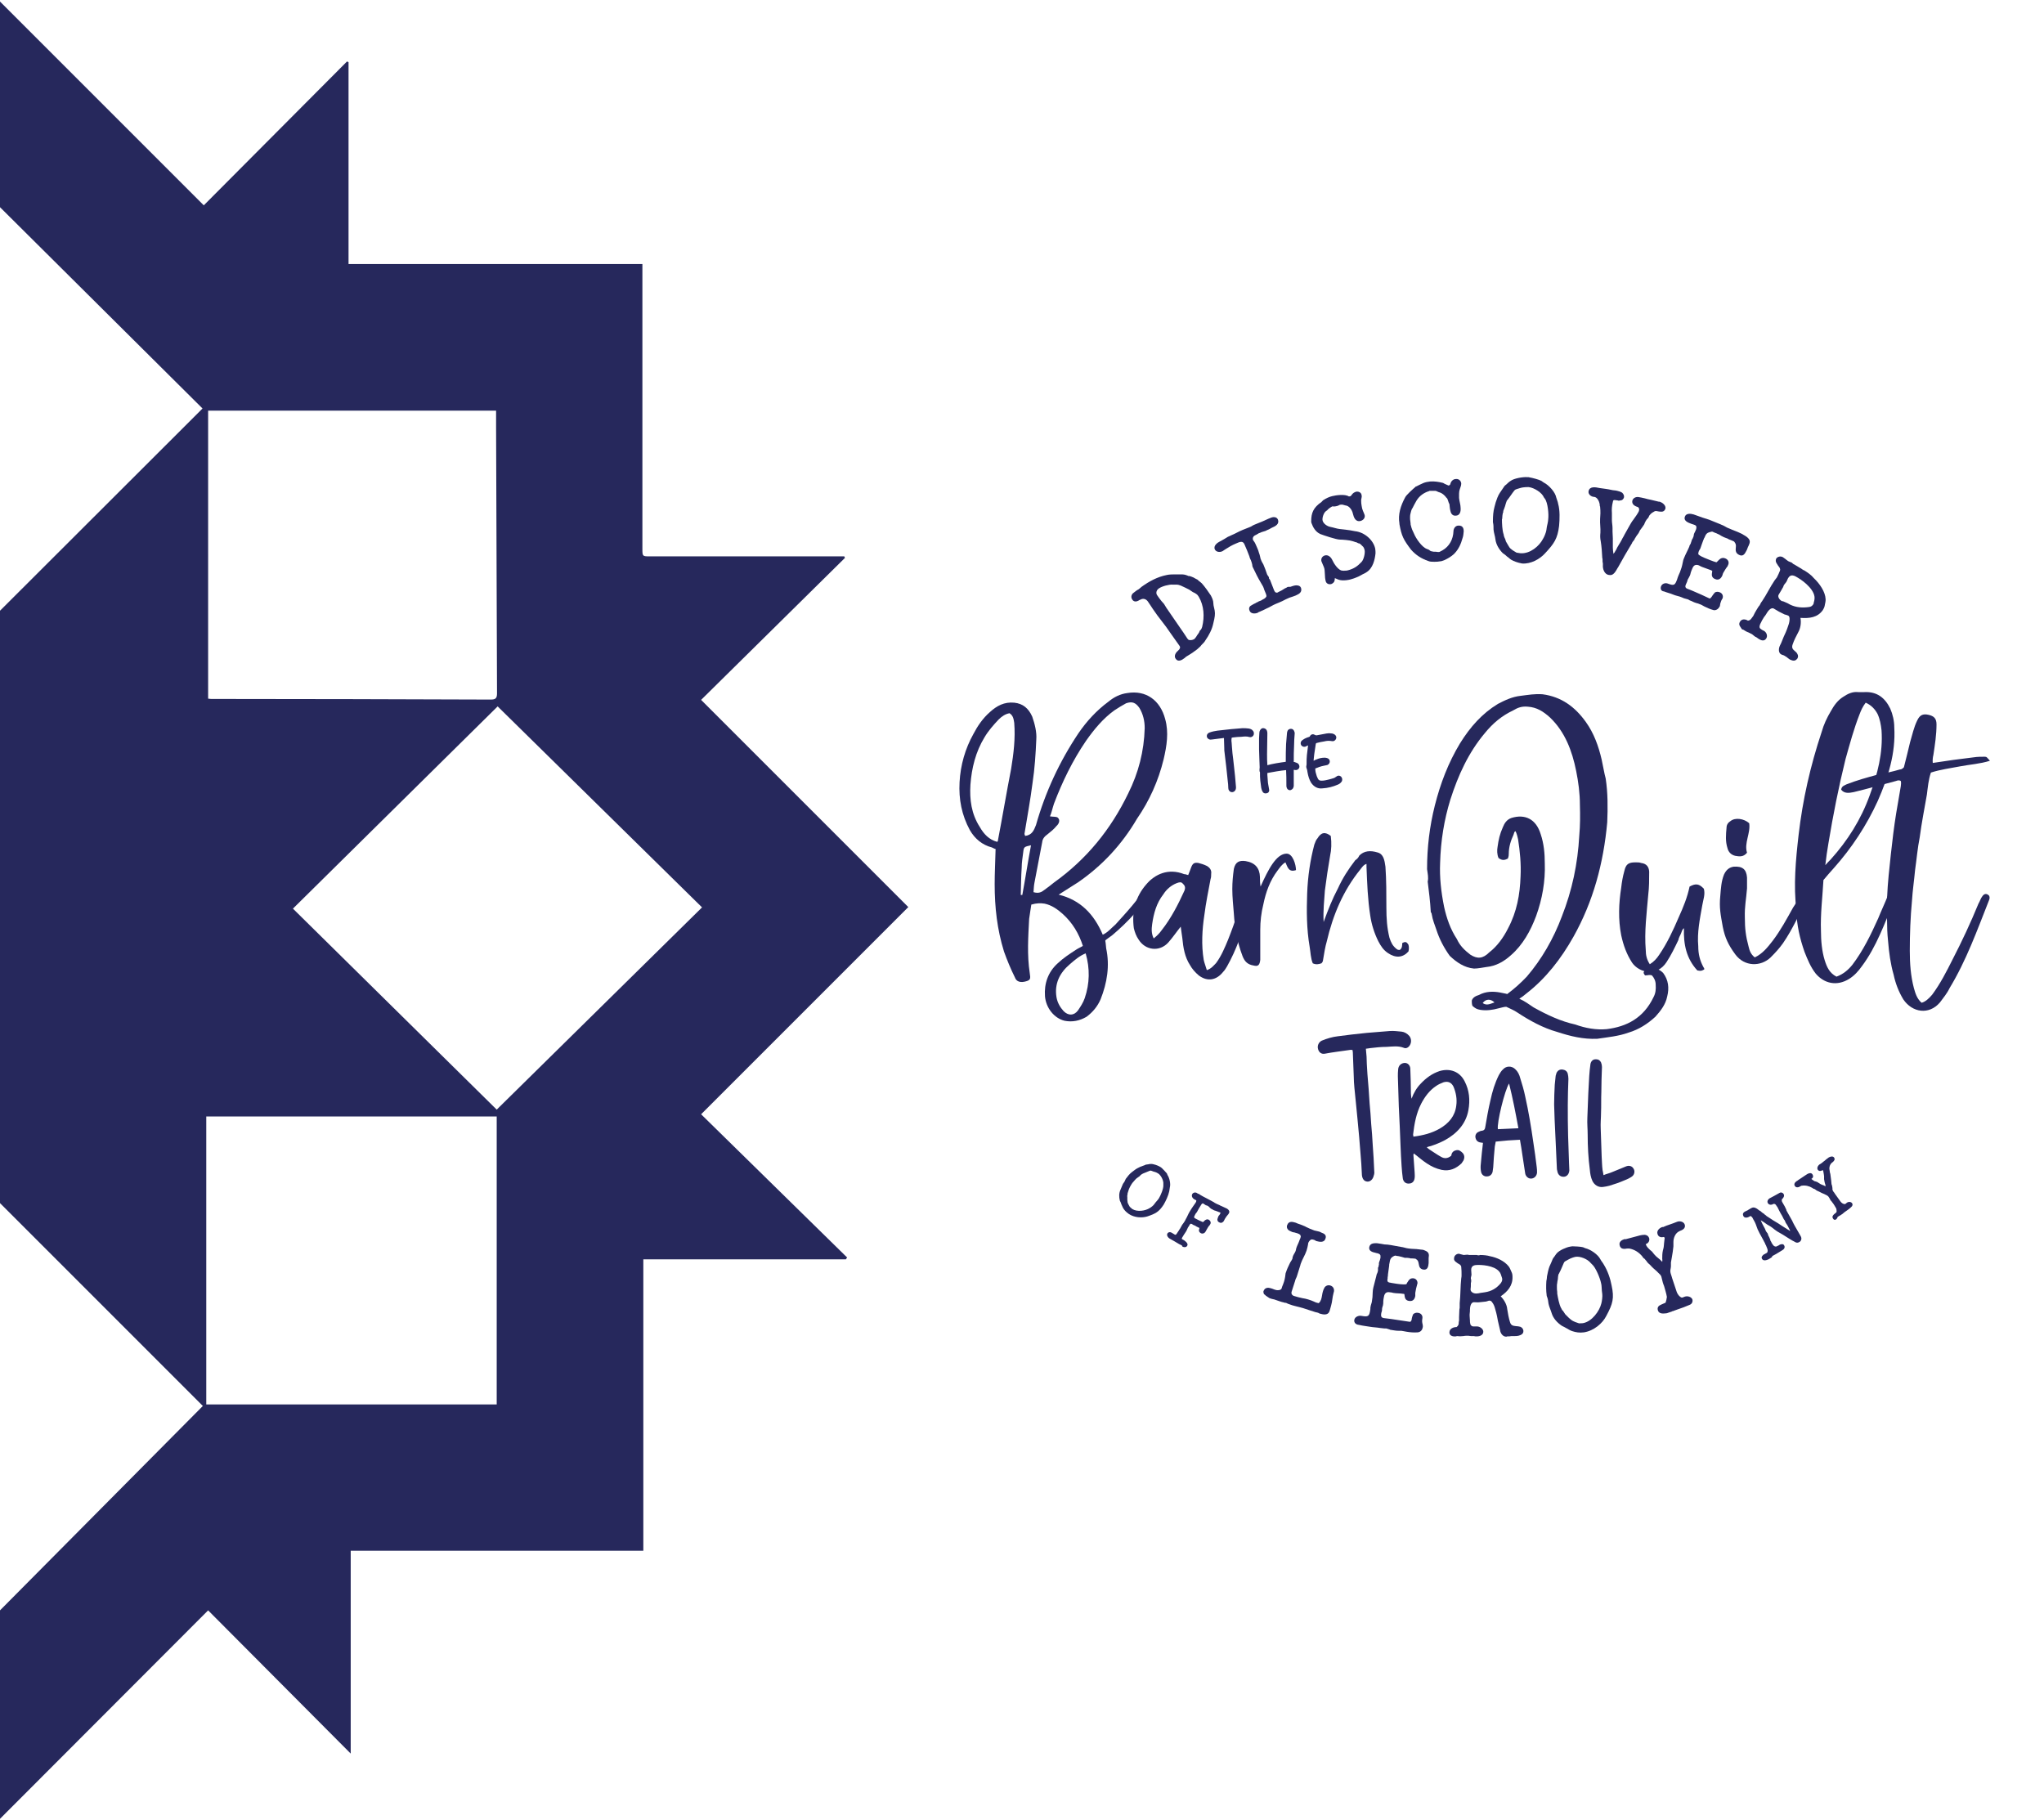 <?xml version="1.0" encoding="utf-8"?>
<!-- Generator: Adobe Illustrator 27.0.0, SVG Export Plug-In . SVG Version: 6.00 Build 0)  -->
<svg version="1.1" id="Layer_1" xmlns="http://www.w3.org/2000/svg" xmlns:xlink="http://www.w3.org/1999/xlink" x="0px" y="0px"
	 viewBox="0 0 658 586" style="enable-background:new 0 0 658 586;" xml:space="preserve">
<style type="text/css">
	.st0{fill:#26285C;}
	.st1{fill:#26285C;stroke:#26285C;stroke-width:0.574;stroke-miterlimit:10;}
</style>
<path class="st0" d="M292.4,292l-66.7-66.7l46.3-45.7l-0.2-0.5h-2.4c-20.1,0-40.1,0-60.2,0c-2.4,0-2.4,0-2.4-2.5
	c0-27.4,0-54.8,0-82.2V85h-94.6V20l-0.5-0.2L65.6,66.1L0,0.5v66.2l65.2,64.8L0,196.6v190.7l65.3,65.3L0,518.4v67.1l67-67.1
	l45.9,46.1v-65.3h94.2v-93.8h65.2l0.4-0.6l-47-46.1L292.4,292z M67,132.2h92.7c0,1.8,0,3.5,0,5.1c0.1,28.6,0.2,57.3,0.3,85.9
	c0,1.6-0.5,2-2,2c-29.9-0.1-59.9-0.2-89.8-0.2c-0.3,0-0.6,0-1.2-0.1V132.2z M66.4,452.1v-92.7h93.5v92.7L66.4,452.1L66.4,452.1z
	 M159.9,357.2l-65.6-64.7l65.9-65.1l65.8,64.7L159.9,357.2z"/>
<g>
	<path class="st0" d="M382,211.3c-0.1,0.1-0.2,0.1-0.3,0.2c-0.2,0.2-0.4,0.4-0.6,0.5c-0.8,0.6-1.9,1.1-2.6,0.1c-0.7-0.9,0-2,0.6-2.5
		c0.7-0.6,1-1.2,0.6-1.7c-1-1.4-1.9-2.7-2.9-4.1c-0.5-0.7-0.9-1.3-1.4-2c-1-1.3-1.9-2.5-2.9-3.8c-0.5-0.7-0.9-1.3-1.4-2
		c-0.5-0.7-1-1.6-1.6-2.4c-0.5-0.7-1.4-1.1-2.3-0.6c-0.3,0.1-0.5,0.2-0.8,0.4c-0.6,0.3-1.4,0.4-1.9-0.4c-0.5-0.7-0.3-1.5,0.2-2
		c0.3-0.2,0.6-0.5,0.9-0.7c0.3-0.2,0.5-0.4,0.8-0.5c0.1-0.1,0.3-0.2,0.4-0.3c0.2-0.2,0.5-0.4,0.7-0.6c2.5-1.8,5.1-3.2,8.1-3.8
		c0.9-0.2,1.9-0.2,2.8-0.2c0.7,0,1.3,0,1.9,0c0.7,0,1.3,0.1,2,0.4c0.1,0,0.2,0.1,0.2,0.1c0.1,0,0.1,0.1,0.2,0c0.6,0.1,1,0.3,1.5,0.5
		c0.4,0.2,0.8,0.5,1.3,0.7c0.1,0.1,0.2,0.1,0.2,0.2c0,0,0,0,0,0c0,0,0.1,0.1,0.1,0.1c0.4,0.3,0.8,0.6,1.1,0.9c0.9,1,2.2,2.8,2.9,3.9
		c0.4,0.8,0.8,1.6,0.8,2.5c0,0.4,0.1,0.9,0.2,1.3c0.4,1.5,0.4,2.3,0.1,3.8c-0.1,0.4-0.2,0.8-0.3,1.3c-0.4,2-1.4,3.9-2.6,5.6
		c-0.2,0.4-0.5,0.7-0.8,1c-0.3,0.3-0.6,0.6-0.8,0.9c-0.5,0.5-1.3,1.2-1.8,1.5C383.7,210.3,382.8,210.8,382,211.3z M385.2,204.8
		c0.1-0.2,0.2-0.4,0.4-0.6c0.1-0.2,0.3-0.4,0.4-0.6c0.1-0.2,0.1-0.3,0.2-0.5c0,0,0-0.1,0.1-0.1c0.1-0.1,0.1-0.2,0.2-0.2
		c0-0.1,0-0.1,0.1-0.1c0.2-0.3,0.3-0.6,0.4-0.9c0.8-3.3,0.6-6.8-1.1-9.7c-0.3-0.5-0.5-0.7-0.8-0.9c-0.3-0.2-0.6-0.4-1.1-0.6
		c-0.4-0.3-0.8-0.5-1.2-0.8c-0.4-0.2-0.8-0.4-1.2-0.6c-0.5-0.2-1-0.5-1.5-0.7c-0.6-0.2-0.9-0.3-1.2-0.3c-0.1,0-0.3,0-0.5,0
		c-0.2,0-0.5,0-0.9,0c-1.1-0.1-3.4,0.5-4.4,1.2c-0.8,0.5-1.1,1.5-0.6,2.2c0.4,0.6,0.9,1.3,1.4,1.9c0.2,0.3,0.6,0.6,0.8,0.9
		c0.3,0.4,0.5,0.9,0.8,1.3c1.5,2.1,2.9,4.3,4.4,6.4c0.7,1,1.4,2,2.1,3.1c0.1,0.2,0.3,0.5,0.5,0.6c0,0,0,0,0,0.1
		c0.5,0.3,1.4,0.2,2-0.2C384.8,205.4,385,205.1,385.2,204.8z"/>
	<path class="st0" d="M405,197.2c-0.8,0.4-2.2,0.5-2.7-0.5c-0.3-0.6-0.3-1.4,0.5-1.8c0.5-0.3,1-0.6,1.5-0.8c0.2-0.2,0.4-0.2,0.6-0.3
		c0.1-0.1,0.2-0.1,0.3-0.2c0.3-0.1,0.5-0.2,0.8-0.3c0.1-0.1,0.2-0.1,0.3-0.2c1.1-0.5,1.3-0.9,1.4-1.2c0-0.2-0.1-0.5-0.2-0.8
		c-0.1-0.3-0.3-0.7-0.5-1.2c-0.1-0.3-0.2-0.7-0.4-1.1c-0.2-0.4-0.5-0.8-0.7-1.2c-0.9-1.5-1.7-3.1-2.5-4.8c-0.2-0.3-0.3-0.8-0.3-1.1
		c-0.1-0.4-0.2-0.8-0.4-1.3c-0.2-0.4-0.4-0.8-0.5-1.3c-0.5-1.3-1-2.6-1.6-3.9c-0.5-1.1-1.3-0.9-2.8-0.2c-1.2,0.5-2.2,1.1-3.3,1.8
		c0,0-0.1,0.1-0.1,0.1c0,0-0.1,0-0.1,0c0,0-0.1,0.1-0.1,0.1c-0.1,0.1-0.2,0.1-0.3,0.2c-0.1,0.1-0.2,0.1-0.3,0.2
		c-0.9,0.5-2.1,0.3-2.5-0.5c-0.6-1.2,0.8-2.2,1.6-2.6c0.2-0.1,0.3-0.1,0.4-0.2c0.8-0.4,1.5-0.9,2.2-1.3c0.4-0.2,0.8-0.3,1.1-0.5
		c0.3-0.1,0.6-0.3,0.9-0.4c0.6-0.3,1.2-0.6,1.8-0.9c0.3-0.1,0.6-0.3,0.9-0.4c0.9-0.4,1.9-0.7,2.7-1.1c0.1,0,0.2-0.1,0.2-0.1
		c0.2-0.1,0.3-0.2,0.5-0.3c0.1,0,0.2-0.1,0.2-0.1c0.6-0.2,1.1-0.5,1.7-0.7c0.3-0.1,0.7-0.3,1-0.4c0.7-0.3,1.3-0.6,2-0.9
		c0.3-0.1,0.7-0.3,1-0.4c0.9-0.3,1.8-0.1,2.1,0.7c0.5,1.4-0.8,2.1-2,2.6c-0.3,0.2-0.6,0.3-0.9,0.5c-0.2,0.1-0.3,0.1-0.5,0.2
		c-0.2,0.1-0.4,0.2-0.6,0.3c-0.4,0.1-0.9,0.3-1.3,0.4c-0.2,0.1-0.4,0.2-0.7,0.3c-0.1,0-0.3,0.1-0.4,0.2c-0.2,0.1-0.5,0.3-0.7,0.4
		c-0.8,0.3-1.2,0.9-0.9,1.7c0.1,0.1,0.2,0.3,0.3,0.4c0.2,0.3,0.4,0.6,0.5,0.9c0.1,0.3,0.3,0.6,0.4,0.9c0.2,0.5,0.5,1.1,0.6,1.6
		c0.2,0.6,0.4,1.1,0.5,1.7c0,0.2,0.1,0.5,0.2,0.7c0.2,0.6,0.5,1.1,0.8,1.6c0.2,0.5,0.4,1,0.6,1.5c0.2,0.6,0.4,1.2,0.6,1.7
		c0,0.1,0.1,0.1,0.1,0.2c0.1,0.1,0.2,0.3,0.3,0.4c0,0.1,0.1,0.1,0.1,0.2c0,0.1,0.1,0.1,0.1,0.2c0,0.1,0,0.1,0,0.2c0,0,0,0.1,0,0.1
		c0,0,0,0.1,0.1,0.1c0,0,0,0.1,0.1,0.1c0,0.1,0,0.1,0.1,0.2c0,0.1,0.1,0.1,0.1,0.2c0.4,1,0.8,2.1,1.2,3.1c0.1,0.3,0.3,0.6,0.5,0.8
		c0.1,0,0.3,0,0.4,0.1c0.2,0,0.4-0.1,0.5-0.2c0.7-0.3,1.4-0.7,2-1.1c0.1-0.1,0.3-0.2,0.4-0.2c0.2-0.1,0.4-0.2,0.5-0.3
		c0.1,0,0.2-0.1,0.4-0.1c0.3,0,0.4,0,0.6,0c0.3-0.1,0.6-0.2,0.9-0.3c0.6-0.2,2.1-0.4,2.5,0.6c0.3,0.9,0,1.6-0.9,2.1
		c-0.5,0.3-1,0.5-1.6,0.7c-0.1,0-0.2,0.1-0.3,0.1c-0.2,0.1-0.4,0.1-0.6,0.2c-0.1,0-0.2,0.1-0.3,0.1c-0.8,0.3-1.5,0.7-2.3,1.1
		c-0.6,0.3-1.4,0.6-2.1,0.9c-1,0.4-2,1.1-3,1.5c-0.6,0.3-1.2,0.6-1.7,0.8c-0.1,0-0.2,0.1-0.2,0.1c-0.2,0.1-0.3,0.1-0.5,0.2
		c-0.1,0-0.2,0.1-0.2,0.1c-0.1,0-0.1,0.1-0.1,0.1c0,0,0,0-0.1,0C405,197.2,405,197.2,405,197.2z"/>
	<path class="st0" d="M430.9,186.6c-0.4-0.2-0.8-0.3-1.2-0.5c0,0.1,0,0.2,0,0.3c0,0.2-0.1,0.3-0.1,0.6c-0.1,0.4-0.5,0.8-1,1
		c-0.7,0.2-1.5,0-1.8-0.8c-0.2-0.7-0.3-1.6-0.3-2.4c-0.1-0.8,0-1.5-0.3-2.2c-0.2-0.6-0.6-1.3-0.8-1.9c-0.2-0.7,0.1-1.6,1.1-1.9
		c1.1-0.3,2,0.6,2.4,1.5c0.5,1.1,2,3.5,3.4,3.4c0,0,0.1,0,0.1,0c0.1,0,0.2,0.1,0.3,0c0,0,0.1,0.1,0.1,0c0,0,0.1,0,0.1,0
		c0.3,0,0.7,0,1-0.1c1.9-0.5,3.1-1.3,4.4-2.7c0.7-0.7,1.2-2.8,1-3.8c-0.1-0.4-0.2-0.7-0.4-1c-0.3-0.3-0.5-0.5-0.8-0.8
		c-0.2-0.2-0.5-0.4-0.7-0.4c-0.1,0-0.2,0-0.3-0.1c-0.3-0.2-0.6-0.3-0.8-0.3c-0.3-0.1-0.5-0.2-0.9-0.3c-0.8-0.3-3.2-0.5-4.1-0.5
		c-1.1,0-5.3-1.4-6.3-1.8c-1.5-0.7-2.3-2.1-2.8-3.5c-0.1-0.2-0.1-0.4-0.1-0.6c0-2.7,0.7-4.4,3.3-6.2c0,0,0,0,0,0c0,0,0-0.1,0.1-0.1
		c0,0,0,0,0.1-0.1c0.1-0.1,0.1-0.2,0.2-0.2c0.1-0.1,0.1-0.2,0.2-0.2c0.9-0.6,2-1.1,2.9-1.3c1.2-0.3,4.1-0.7,5.3,0.1
		c0.2,0,0.3,0,0.6-0.1c0.1-0.1,0.1-0.2,0.2-0.2c0.1-0.1,0.1-0.2,0.2-0.3c0,0,0,0,0.1-0.1c0.2-0.3,0.6-0.6,1.2-0.8
		c0.9-0.2,1.7,0.3,1.8,1c0.1,0.3,0.1,0.6,0,1c-0.3,1,0,2.4,0.2,3.4c0.1,0.4,0.3,0.8,0.4,1.1c0.1,0.2,0.2,0.4,0.2,0.5
		c0.1,0.1,0.1,0.3,0.2,0.5c0.2,0.8-0.3,1.6-1.3,1.9c-1.7,0.4-2.2-1.2-2.5-2.4c-0.2-1-1.1-2.5-2.4-2.6c-0.1,0-0.2-0.1-0.4-0.1
		c0,0,0,0,0,0c-0.5-0.2-0.8-0.2-1.4-0.1c-0.2,0.1-0.4,0.2-0.6,0.3c-0.6,0.2-1.2,0.3-1.8,0.2c-0.6,0.3-1.3,0.8-1.7,1.3
		c-0.1,0.1-0.1,0.1-0.2,0.1c0,0-0.1,0.1-0.1,0.1c-0.8,0.5-1.4,2.4-1.1,3.2c0.3,0.9,1.4,1.7,2.4,1.9c1.1,0.2,2.1,0.6,3.1,0.7
		c0.6,0.1,1.2,0.1,1.8,0.2c1,0.1,2.1,0.3,3.1,0.5c3,0.3,5.9,2.8,6.5,5.6c0.1,0.5,0.1,1.1,0.1,1.5c-0.2,2-0.8,4.8-2.9,6.1
		c-0.4,0.3-0.9,0.5-1.3,0.7c-0.4,0.2-0.9,0.5-1.3,0.7c-0.5,0.2-0.9,0.4-1.5,0.6C434.5,186.7,432.3,187.1,430.9,186.6z"/>
	<path class="st0" d="M460.1,180.7c-0.1,0-0.1,0-0.2-0.1c0,0,0,0-0.1,0c-2.3-0.8-4-1.9-5.6-3.7c-2.4-3.2-3-4.3-3.7-8.2
		c0-0.1,0-0.2,0-0.2c-0.5-2.9,0.4-5.7,1.8-8.3c0,0,0,0,0,0c0.3-0.8,2.7-2.9,3.4-3.5c0,0,0,0,0,0c0,0,0-0.1,0.1-0.1c0,0,0.1,0,0.1,0
		c0.8-0.4,1.6-0.8,2.3-1.1c0.7-0.3,1.4-0.4,2.2-0.5c1.3-0.1,2.7,0.1,3.9,0.4c0.2,0,0.3,0.1,0.5,0.2c0.2,0.1,0.3,0.2,0.6,0.3
		c0.3,0.1,0.6,0.3,0.9,0.4c0.4-0.1,0.5-0.2,0.6-0.5c0.1-0.6,0.7-1.6,1.8-1.6c1.1-0.1,1.7,0.8,1.7,1.5c0,0.4-0.1,0.7-0.2,1
		c-0.1,0.3-0.2,0.6-0.3,0.9c-0.1,0.3-0.2,0.8-0.2,1.3c0,0.5,0,0.9,0,1.4c0.1,1.1,0.5,2.2,0.5,3.2c0.1,1.1-0.2,2.5-1.6,2.5
		c-1.2,0.1-1.6-1-1.7-1.6c-0.2-0.7-0.2-1.4-0.3-2.1c0,0,0-0.1-0.1-0.2c0-0.1-0.1-0.2-0.1-0.2c-0.1-0.3-0.2-0.6-0.3-0.9
		c-0.1-0.3-0.2-0.6-0.5-0.8c-0.2-0.3-0.4-0.5-0.6-0.7c-0.5-0.5-1.1-0.9-1.9-1.1c-0.1,0-0.3-0.1-0.4-0.2c-0.1,0-0.2-0.1-0.3-0.1
		c-0.2-0.1-0.3-0.1-0.4-0.1c-0.2,0-0.4,0-0.5,0c-0.3,0-0.7,0-1,0c-0.2,0-0.4,0-0.5,0.1c0,0-0.1,0.1-0.2,0.1c0,0-0.1,0-0.1,0
		c-1.9,0.7-3.2,1.9-4,3.5c-0.3,0.5-0.6,1.1-0.9,1.7c0,0.1-0.1,0.2-0.2,0.3c-0.1,0.1-0.1,0.2-0.1,0.2c-0.2,0.4-0.4,1.3-0.5,1.7
		c-0.1,0.4-0.1,1.7,0,2.1c0,0.3,0.1,0.5,0.1,0.8c0,0.3,0,0.5,0.1,0.7c0.1,0.4,0.2,0.8,0.4,1.3c0.2,0.4,0.4,0.9,0.6,1.3
		c0.6,1.5,2.5,4.3,4.1,4.9c0.4,0.1,0.8,0.3,1.1,0.6c0.3,0.2,0.7,0.2,1.1,0.3c0.5,0,0.9,0,1.4,0.1c0.1,0,0.2,0,0.3,0
		c0.2,0,0.4-0.1,0.5-0.2c0.2-0.1,0.4-0.2,0.6-0.3c2.3-1.3,3.5-3.6,3.6-6.2c0-0.7,0.5-1.8,1.6-1.8c1.5-0.1,1.7,1.1,1.7,1.8
		c0,0.5-0.2,1.9-0.4,2.3c-0.5,1.8-1.2,3.4-2.5,4.8c0,0-0.1,0-0.1,0.1c0,0-0.1,0.1-0.2,0.2c-0.9,0.8-1.9,1.4-3,1.9
		c-0.5,0.2-1,0.4-1.4,0.4C462.8,180.9,460.6,180.9,460.1,180.7z"/>
	<path class="st0" d="M486.5,180.2c-0.5-0.3-0.8-0.7-1.3-1c-0.4-0.4-0.9-0.8-1.4-1.1c-1.2-1.2-2.2-2.8-2.4-4.5c-0.1-1-0.5-2-0.6-3.1
		c0-0.8,0-1.6-0.2-2.4c0-0.2,0-0.3,0-0.4c0-1.5,0.1-3.1,0.5-4.5c0.1-0.5,0.3-1,0.4-1.5c0.3-0.9,0.7-2.1,1.3-3c0.5-0.7,1-1.5,1.5-2.2
		c0,0,0-0.1,0.1-0.1c0,0,0.1-0.1,0.2-0.2c0.3-0.2,0.5-0.4,0.8-0.7c0.3-0.3,0.6-0.5,0.9-0.7c1.1-0.8,3.8-1.3,5.4-1.2
		c0.3,0,0.5,0,0.8,0.1c0.7,0.1,3,0.7,3.7,1.1c0.2,0.2,0.5,0.3,0.7,0.5c1.8,0.9,3.8,3.2,4.1,4.9c0.2,0.7,0.5,1.3,0.6,2
		c0.6,2.1,0.5,4.9,0.3,7.1c-0.5,4.1-1.6,5.7-4.5,8.8c-1.7,1.9-4.6,3.5-7.4,3.3C488.4,181.1,487.4,180.7,486.5,180.2z M496.7,173.5
		c0.4-0.6,1-2.1,1.1-2.8c0.1-0.8,0.2-1.5,0.4-2.2c0.1-0.5,0.2-1,0.2-1.4c0.2-1.5-0.1-5.3-1.1-6.6c0,0,0-0.1-0.1-0.1
		c-0.1-0.1-0.1-0.2-0.2-0.3c-0.6-1.5-3.1-3.1-4.9-3.3c-0.6,0-1.2,0-1.8,0.1c-0.7,0.1-1.2,0.3-1.9,0.5c-0.4,0.1-0.6,0.2-0.9,0.5
		c-0.8,1-1.4,2-2.2,3c0,0,0,0.1-0.1,0.1c0,0,0,0.1-0.1,0.1c-0.2,0.5-0.4,1.1-0.5,1.5c-0.1,0.5-0.3,0.8-0.4,1.2
		c-0.2,0.4-0.3,0.7-0.3,1.1c0,0.1,0,0.2-0.1,0.2c-0.1,0.5-0.2,1.1-0.2,1.6c0,0.2,0,0.3-0.1,0.5c0,1.3,0.1,3.4,0.5,4.7
		c0.1,0.2,0.1,0.3,0.1,0.5c0,0.1,0.1,0.2,0.1,0.3c0,0,0,0,0,0.1c0.1,0,0.1,0.1,0.1,0.2c0.2,0.3,0.3,0.7,0.4,1c0,0.2,0.1,0.3,0.2,0.5
		c0.2,0.4,0.5,0.8,0.7,1.2c0.2,0.4,0.5,0.8,0.8,1c0.4,0.4,1.3,0.9,1.8,1.2c0.1,0,1.1,0.2,1.3,0.2
		C492.6,178.3,495.5,175.8,496.7,173.5z"/>
	<path class="st0" d="M516,181.9c0,0,0-0.1,0-0.1c0-0.1,0-0.2,0-0.2c0-0.2,0-0.5-0.1-0.7c0-0.6,0-1.1-0.1-1.3
		c-0.1-1.8-0.2-3.6-0.5-5.4c-0.2-0.9-0.2-1.8-0.1-2.7c0.1-1.5-0.2-3-0.1-4.5c0-0.6,0.1-1.1,0.1-1.7c0-0.7,0-1.5-0.1-2.2
		c0,0,0-0.1-0.1-0.2c0,0,0-0.1,0-0.1c0-1.1-0.7-2.6-1.6-2.8c-0.2,0-0.4-0.1-0.6-0.1c-0.9-0.2-1.6-1-1.4-1.8c0.3-1.6,2.2-1.3,3.5-1
		c1.3,0.2,2.5,0.3,3.8,0.6c0.2,0,0.3,0.1,0.5,0.1c0.3,0,0.6,0.1,0.9,0.1c0.2,0,0.3,0.1,0.5,0.1c0.5,0.1,1.1,0.3,1.6,0.6
		c0.4,0.4,0.7,0.9,0.6,1.5c-0.2,0.7-0.7,1-1.2,1c-0.3,0.1-0.6,0.1-0.8,0c-0.3,0-0.5-0.1-0.7-0.1c-0.7-0.1-0.8,0-0.9,0.6
		c-0.3,1.2-0.4,2.3-0.3,3.6c0,0.8,0,1.5,0,2.3c0,0.8,0.2,1.6,0.2,2.5c0,0.4,0,0.7,0,1.1c0,0.7,0.1,1.5,0.1,2.2c0,0.4,0,0.7,0,1.1
		c0,0.6,0,1.3,0,1.9c0,0.6,0.1,1.3,0.2,1.9c0,0,0,0.1,0,0.1c0,0,0,0,0,0c0,0,0,0,0,0c0,0,0-0.1,0.1-0.1c0.1-0.1,0.1-0.3,0.3-0.4
		c0.1-0.3,0.3-0.6,0.4-0.7c0.5-1.2,1.3-2.2,1.9-3.4c0.2-0.5,0.6-1,0.8-1.5c0.4-0.7,0.9-1.6,1.4-2.5c0.5-0.9,1-1.8,1.5-2.4
		c0.4-0.5,1.7-2.4,1.8-2.8c0.2-0.7,0-1.1-0.4-1.3c-1.1-0.3-2-1-1.7-2.1c0.2-0.7,1-1.2,1.9-1.1c0.5,0.1,1.3,0.2,2,0.4
		c0.7,0.2,1.5,0.4,2.1,0.5c0.8,0.2,1.7,0.4,2.5,0.6c0,0,0.1,0,0.1,0c0,0,0.1,0,0.1,0c0.1,0,0.2,0,0.3,0.1c0.9,0.3,1.9,1.3,1.6,2.2
		c-0.3,0.8-0.9,1-1.6,0.9c-0.5,0-1.1-0.2-1.5-0.2c-0.2,0-0.4,0.1-0.7,0.3c-0.5,0.2-1.4,1-1.5,1.5c-0.1,0.2-0.2,0.4-0.3,0.5
		c-0.5,0.4-1,1.4-1.2,2c-0.3,0.5-0.9,1.3-1.2,1.7c-0.2,0.2-0.3,0.5-0.4,0.7c-0.1,0.3-0.3,0.5-0.5,0.8c-0.3,0.4-0.6,0.8-0.8,1.2
		c-0.1,0.1-0.2,0.3-0.2,0.4c-0.2,0.3-0.4,0.6-0.6,0.8c-0.1,0.1-0.2,0.3-0.2,0.4c-1.5,2.5-3.1,5.2-4.5,7.8c-0.1,0.1-0.1,0.2-0.2,0.3
		c-0.1,0.2-0.3,0.5-0.4,0.7c-0.1,0.1-0.1,0.2-0.2,0.3c-0.3,0.5-1,1.4-2,1.2C516.4,185,515.9,183,516,181.9z"/>
	<path class="st0" d="M534.7,188.8c0.3-0.9,1.4-1.3,2.3-0.9c1.9,0.7,2.2,0.5,2.9-1.4c0.1-0.3,0.2-0.7,0.3-0.9
		c0.1-0.2,0.1-0.3,0.2-0.5c0.1-0.3,0.3-0.6,0.4-0.9c0.4-1,0.7-2,0.9-3.1c0.1-0.5,0.2-1,0.4-1.4c0.5-1.3,1.2-2.5,1.7-3.7
		c0-0.1,0.1-0.2,0.1-0.4c0.1-0.2,0.3-0.4,0.4-0.7c0-0.1,0.1-0.2,0.1-0.4c0-0.1,0.1-0.1,0.1-0.2c0-0.1,0.1-0.3,0.1-0.4
		c0-0.1,0.1-0.1,0.1-0.2c0-0.1,0.1-0.1,0.1-0.2c0.1-0.1,0.2-0.3,0.2-0.4c0-0.1,0.1-0.1,0.1-0.2c0-0.1,0.1-0.2,0.1-0.3
		c0-0.2,0.1-0.4,0.1-0.6c0-0.1,0.1-0.2,0.1-0.3c0.1-0.2,0.2-0.4,0.3-0.6c0.1-0.2,0.2-0.5,0.3-0.7c0.1-0.3,0.1-0.5,0.1-0.7
		c0-0.3-0.1-0.6-0.8-0.8c-0.1,0-0.2-0.1-0.3-0.1c-0.2-0.1-0.4-0.1-0.6-0.2c-1.1-0.4-2.5-1-2-2.3c0.4-1.1,1.8-1,2.8-0.7
		c1,0.3,2.1,0.8,2.8,1c0.7,0.2,1.5,0.5,2.2,0.7c1.2,0.5,2.5,1,3.7,1.5c0.2,0.1,0.4,0.2,0.7,0.3c0.4,0.2,0.8,0.4,1.3,0.7
		c0.2,0.1,0.4,0.2,0.7,0.3c1.3,0.6,2.6,1,3.8,1.6c0.3,0.1,0.6,0.3,0.9,0.5c0.4,0.2,0.7,0.4,1.1,0.7c1.2,1,1,1.7,0.5,2.8
		c-0.1,0.1-0.1,0.3-0.2,0.4c-0.1,0.3-0.2,0.5-0.3,0.8c-0.1,0.1-0.1,0.3-0.2,0.4c-0.5,1-1.1,2-2.4,1.3c-0.6-0.3-0.9-0.7-1-1.2
		c-0.1-0.4,0-0.8,0-1.2c0.1-0.7,0-1.2-0.5-1.8c0,0-0.1-0.1-0.1-0.1c-0.6-0.3-1.2-0.5-1.7-0.7c-0.1-0.1-0.2-0.1-0.3-0.2
		c-0.5-0.2-1.2-0.4-1.7-0.7c-0.5-0.2-0.9-0.6-1.5-0.8c-0.1-0.1-0.3-0.1-0.4-0.2c-0.3-0.1-0.5-0.2-0.8-0.3c-0.1-0.1-0.3-0.1-0.4-0.2
		c-0.2-0.1-0.3-0.1-0.6,0c-1.4,0.3-1.6,0.7-2.1,1.9c-0.1,0.1-0.2,0.3-0.2,0.4c0,0.1-0.1,0.2-0.1,0.2c-0.3,0.9-0.7,1.8-1,2.8
		c0,0.1-0.1,0.2-0.1,0.2c-0.1,0.2-0.2,0.3-0.3,0.5c0,0.1-0.1,0.2-0.1,0.2c-0.3,0.8-0.2,1.1,0,1.2c0.1,0.1,0.3,0.2,0.6,0.4
		c0.3,0.2,0.6,0.3,1,0.5c1,0.4,3.1,1.3,4,1.5c0.1,0,0.1,0,0.2-0.1c0.2-0.2,0.4-0.4,0.6-0.6c0.4-0.4,1.1-1,2.2-0.5
		c0.9,0.4,1.2,1.3,0.8,2.1c0,0.1-0.1,0.1-0.1,0.2c0,0,0,0.1,0,0.1c-0.5,0.6-1.1,1.6-1.5,2.3c-0.1,0.3-0.2,0.6-0.3,0.9
		c-0.3,0.6-1,1.6-2.3,1c-1-0.4-1.1-1.2-1-1.8c0-0.2,0.1-0.5,0.1-0.7c0,0,0,0,0-0.1c-0.1-0.1-0.2-0.1-0.3-0.2c-1-0.4-2-0.7-3-1.1
		c-0.4-0.2-0.7-0.3-1-0.5c-1.1-0.4-1.7,0-2.1,1c-0.2,0.5-0.4,0.9-0.5,1.3c-0.1,0.4-0.2,0.9-0.4,1.2c-0.2,0.4-0.4,0.8-0.6,1.1
		c-0.1,0.2-0.1,0.5-0.2,0.7c-0.1,0.3-0.3,0.6-0.4,0.9c-0.3,0.6-0.1,1.1,0.4,1.3c0.7,0.3,1.4,0.5,2,0.8c1.7,0.7,3.4,1.5,5.1,2.3
		c0.2,0.1,0.3,0.1,0.5-0.1c0.2-0.2,0.5-0.6,0.6-0.8c0.2-0.3,0.5-0.7,0.8-1c0.4-0.2,0.9-0.3,1.6,0c0.9,0.4,1.1,1.3,0.8,2
		c-0.1,0.2-0.3,0.4-0.4,0.7c-0.1,0.3-0.2,0.6-0.3,0.9c0,0.2-0.1,0.4-0.1,0.6c0,0.2-0.1,0.4-0.2,0.5c-0.3,0.6-1.1,1.2-1.9,1
		c-1.1-0.3-2-0.7-3-1.2c-0.3-0.2-0.6-0.3-0.9-0.5c-0.2-0.1-0.3-0.1-0.5-0.2c-0.2-0.1-0.4-0.1-0.5-0.2c-0.4-0.1-0.8-0.2-1.3-0.4
		c-0.4-0.2-0.7-0.3-1.1-0.5c-0.1,0-0.2-0.1-0.3-0.1c-0.2-0.1-0.3-0.2-0.5-0.3c-0.1,0-0.2-0.1-0.3-0.1c-0.3-0.1-0.7-0.2-1.1-0.3
		c-0.2-0.1-0.5-0.2-0.7-0.3c-0.9-0.4-1.9-0.5-2.8-0.9c-0.9-0.4-1.9-0.6-2.9-1C534.6,190.3,534.5,189.4,534.7,188.8z"/>
	<path class="st0" d="M560.1,200.2c0.6-1.1,1.8-0.9,2.6-0.4c0.7-0.1,0.9-0.4,1.4-1.1c0.1-0.1,0.2-0.3,0.3-0.4c0.2-0.3,0.3-0.7,0.5-1
		c0.4-0.7,0.8-1.4,1.2-2c0.1-0.2,0.3-0.3,0.4-0.5c0.2-0.4,0.3-0.7,0.6-1.1c0,0,0.1-0.1,0.1-0.1c1.5-2.2,2.6-4.6,4.1-6.8
		c0.2-0.3,0.5-0.6,0.7-0.9c0.4-0.7,0.7-1.5,1-2.2c0.2-0.6-0.1-1-0.6-1.6c-0.1-0.2-0.2-0.3-0.3-0.5c-0.1-0.1-0.2-0.3-0.3-0.5
		c-0.2-0.4-0.2-0.8,0-1.3c0.4-0.6,1.4-0.9,2.2-0.4c0.1,0.1,0.3,0.2,0.4,0.3c0.2,0.1,0.3,0.2,0.4,0.3c0.3,0.2,0.5,0.4,0.8,0.6
		c0.3,0.2,0.8,0.3,1.1,0.5c0,0,0.1,0,0.1,0c0,0,0.1,0.1,0.1,0.1c0.2,0.2,0.4,0.4,0.7,0.5c0.2,0.1,0.3,0.2,0.5,0.3
		c0.3,0.2,0.7,0.4,1,0.6c0.2,0.1,0.3,0.2,0.5,0.3c0.1,0,0.1,0.1,0.2,0.1c0.1,0.1,0.3,0.2,0.4,0.3c0.1,0,0.1,0.1,0.2,0.1
		c0,0,0.1,0.1,0.1,0.1c0.1,0,0.2,0.1,0.3,0.1c1.1,0.7,2.3,1.5,3.1,2.5c1.9,1.8,3.7,4.4,3.8,6.8c0,0.3,0,0.7-0.1,1.1
		c-0.1,0.3-0.1,0.6-0.2,1c-0.1,0.5-0.3,0.9-0.6,1.4c-1.7,2.4-4.3,2.7-7.2,2.5c0.3,1.6,0,3.4-0.7,4.6c-0.6,1.1-1.4,2.7-1.8,3.9
		c-0.4,1.1,0,1.6,0.6,2.1c0.3,0.2,0.8,0.7,0.9,1c0.3,0.5,0.3,1,0,1.5c0,0,0,0.1-0.1,0.1c-0.6,0.8-1.4,0.6-2.1,0.3
		c-0.3-0.1-0.6-0.4-0.9-0.6c-0.2-0.2-0.5-0.4-0.7-0.5c-0.2-0.1-0.4-0.3-0.7-0.4c0,0,0,0-0.1,0c-0.1,0-0.1-0.1-0.2-0.1
		c0,0-0.1,0-0.1,0c-0.1-0.1-0.2-0.1-0.4-0.2c-0.9-0.6-0.7-2-0.3-2.8c0.5-0.9,0.8-1.9,1.2-2.8c0.3-0.6,1-2.1,1.5-3.7
		c0.3-0.8,0.4-1.5,0.4-2.1c0-0.6-0.2-0.9-0.4-1c-0.1-0.1-0.3-0.1-0.5-0.2c-0.1,0-0.2-0.1-0.3-0.1c-0.1,0-0.3-0.1-0.4-0.1
		c-0.6-0.3-1.2-0.6-1.8-0.9c-0.6-0.3-1.1-0.7-1.7-1c-0.9-0.5-1.9,0.9-2.2,1.4c-0.1,0.2-0.2,0.3-0.3,0.5c-0.2,0.3-0.4,0.6-0.6,0.8
		c-0.1,0.2-0.2,0.3-0.3,0.5c-0.3,0.4-0.5,0.9-0.7,1.3c-0.2,0.3-0.3,0.6-0.4,0.9c-0.1,0.3-0.1,0.6,0,0.8c0,0.1,0.2,0.3,0.5,0.5
		c0.3,0.2,0.6,0.4,0.9,0.5c0.8,0.5,1.2,1.6,0.7,2.4c-0.6,1-1.6,0.7-2.4,0.2c-0.2-0.2-0.5-0.3-0.7-0.5c-0.1-0.1-0.2-0.1-0.4-0.2
		c-0.1-0.1-0.2-0.1-0.3-0.2c-0.2-0.2-0.4-0.3-0.6-0.5c-0.1-0.1-0.2-0.1-0.3-0.2c-0.3-0.2-0.7-0.3-1-0.5c-0.6-0.2-1.1-0.5-1.7-0.9
		c-0.2,0-0.3-0.1-0.4-0.1C560.4,201.9,559.5,201.2,560.1,200.2z M574.8,193.9c0.5,0.2,0.9,0.4,1.4,0.7c2,1,4.1,1.1,6.2,0.8
		c0.6-0.1,0.9-0.3,1.2-0.7c0.2-0.2,0.3-0.5,0.3-0.8c0.1-0.3,0.2-0.7,0.2-0.9c0.5-2.7-3.1-5.7-5.3-7c-1.1-0.7-2.3-1.3-3.1,0
		c-0.3,0.4-0.4,1-0.7,1.4c-0.2,0.3-0.5,0.6-0.7,0.9c0,0.1-0.1,0.1-0.1,0.2c0,0.1-0.1,0.2-0.1,0.3c0,0.1-0.1,0.1-0.1,0.2
		c0,0.1-0.1,0.2-0.1,0.2c-0.1,0.2-0.2,0.3-0.3,0.5c0,0.1-0.1,0.2-0.1,0.2c-0.3,0.5-0.6,1-0.9,1.5c-0.4,0.6,0.1,1.6,1,2.1
		C573.9,193.5,574.4,193.7,574.8,193.9z"/>
</g>
<g>
	<path class="st0" d="M347.1,284c-2,1.3-4.1,2.6-6.3,4c7,1.7,11.4,6.3,14.2,12.9c1.7-0.8,2.8-2.2,4.1-3.3c3.6-4,7.3-7.9,10.1-12.6
		c0.3-0.3,0.5-0.8,0.8-1.2c0.5-0.7,1.2-0.8,2.2-0.2c-0.3,0.8-0.7,1.7-1,2.3c-3.3,5.8-8.1,10.9-13.2,15.2c-0.2,0.2-2.2,1.5-2.2,1.7
		c0.2,1,0.2,1.8,0.3,2.5c1.2,5.6,0.3,11.1-1.8,16.4c-1,2.3-2.5,4.1-4.5,5.6c-2.2,1.3-4.6,1.8-7.1,1.3c-3.3-0.8-6-4.1-6.3-7.9
		c-0.3-4.1,1-7.8,4.1-10.6c1.8-1.7,3.8-3,5.8-4.3c0.7-0.5,1.5-0.8,2.3-1.3c-1.3-4-3.3-7.4-6.5-10.3c-1.7-1.5-3.5-2.8-5.8-3.3
		c-1.3-0.2-2.6-0.2-4.3,0.3c-0.2,1.5-0.5,3-0.7,4.6c-0.3,5.8-0.7,11.6,0.2,17.5c0.3,1.8,0.2,2.2-1.2,2.6c-1.7,0.5-3.1,0.2-3.6-1.3
		c-1.3-2.6-2.5-5.5-3.5-8.3c-2.2-7.1-3-14.2-3-21.7c0-3.6,0.2-7.3,0.3-11.3c-0.3,0-0.7-0.3-1.2-0.5c-3.1-0.8-5.5-2.8-7.1-5.6
		c-2.6-4.8-3.6-9.9-3.3-15.4c0.3-5.5,1.8-10.8,4.5-15.6c1.3-2.5,3-5,5.3-7c2.2-2,4.6-3.3,7.8-3c2.8,0.3,4.6,1.8,5.8,4.5
		c0.8,2.3,1.5,5,1.3,7.4c-0.2,4.6-0.5,9.3-1.2,13.9c-0.7,5.5-1.7,10.9-2.6,16.4c0,0.3,0.2,0.5,0.2,0.7c2.2-0.3,2.8-1.7,3.5-3.5
		c3-10.6,7.6-20.5,13.7-29.6c2.6-3.8,5.8-7.3,9.6-10.1c1.8-1.5,3.8-2.5,6.1-2.8c6-1,10.6,2.3,12.2,8.4c1.2,4.3,0.5,8.6-0.5,12.9
		c-1.7,7-4.6,13.4-8.6,19.2C361.2,271.8,354.9,278.6,347.1,284z M326.5,232.7c-0.2-1.2-0.3-2.3-1.5-3.1c-1.3,0.2-2.5,1-3.5,2
		c-1.7,1.8-3.3,3.6-4.6,5.8c-2.8,4.6-4.1,9.8-4.5,15.2c-0.3,4.8,0.3,9.4,3,13.6c1.3,2.3,3,4.1,5.6,4.8c0.2-0.2,0.2-0.2,0.2-0.2
		c1.5-7.8,2.8-15.6,4.3-23.3C326.3,242.6,326.9,237.7,326.5,232.7z M331.9,272.1c-2.2,0.5-2.3,0.5-2.5,2.2c-0.2,1.7-0.5,3.3-0.5,5
		c-0.2,2.8-0.2,5.8-0.3,8.8c0.2,0,0.3,0,0.5,0C330.1,282.7,330.9,277.4,331.9,272.1z M363.2,255.4c3.3-6.6,5.1-13.6,5.3-21
		c0-2.3-0.5-4.5-1.7-6.5c-1.2-1.7-2.3-2.2-4.3-1.5c-1.3,0.7-2.6,1.5-3.8,2.3c-3.6,2.6-6.5,6.1-9.1,9.8c-4.3,6.3-7.6,13.1-10.3,20.2
		c-0.5,1.5-0.8,3-1.3,4.1c1.2,0.2,2.2,0,2.6,0.5c0.8,0.8,0.2,2-0.5,2.6c-0.8,1-1.8,1.8-2.8,2.6c-1,0.7-1.7,1.5-1.8,2.6
		c-0.8,4.3-1.7,8.8-2.5,13.1c-0.2,1-0.2,2-0.3,3c1.7,0.5,2.6,0,3.6-0.8c1-0.7,2-1.5,3-2.3C349.8,276.6,357.6,267,363.2,255.4z
		 M349.5,306.9c-2,0.8-3.6,2.2-5.1,3.5c-3.3,2.8-5,6.3-4.3,10.6c0.3,1.8,1.2,3.3,2.3,4.5c1.5,1.5,3.3,1.5,4.6-0.2
		c0.8-1.2,1.7-2.5,2.2-4C350.8,316.6,350.9,311.8,349.5,306.9z"/>
	<path class="st0" d="M376.1,303.4c-2.8,3.1-7.4,2.6-9.6-1c-0.7-1-1.2-2.3-1.5-3.6c-0.7-5.3,0.5-10.1,4-14.1
		c2.8-3.3,7.1-5.3,12.2-3.3c0.5,0,0.8,0.2,1.3,0.3c0.3-0.8,0.7-1.7,1-2.6c0.5-1.2,1-1.5,2.3-1.3c0.8,0.2,1.8,0.5,2.8,1
		c0.8,0.5,1.5,1.3,1.3,2.5c0,0.5,0,1.2-0.2,1.7c-0.7,3.8-1.5,7.6-2,11.6c-0.7,4.6-1,9.6-0.2,14.4c0.2,1,0.7,2.2,1,3.3
		c1.5-0.5,2.2-1.5,3-2.3c1.7-2.3,2.8-5,3.8-7.4c1.2-3,2.3-6.1,3.3-9.1c0.5-1.3,0.8-2.8,1.2-4.3c0.2-0.8,0.5-1.5,1.7-1.3
		c1,0.2,1.5,0.8,1.2,2.2c-0.2,1.3-0.7,2.8-1.2,4.1c-1.5,5.8-3.5,11.6-6.5,16.9c-0.3,0.5-0.7,1.2-1.2,1.7c-2.2,2.8-5.1,3.3-7.9,1.2
		c-1.2-1-2.2-2.2-2.8-3.3c-1.7-2.6-2.2-5.6-2.5-8.8c-0.2-1.2-0.3-2.3-0.5-3.6C378.8,299.9,377.6,301.7,376.1,303.4z M374,299.4
		c3-3.8,5.3-8.3,7.3-12.7c0.3-0.8,0.3-1.5-0.5-2.2c-0.5-0.7-1.2-0.5-2-0.2c-1.8,0.7-3.3,2-4.3,3.6c-2.2,2.8-3.1,6.1-3.6,9.6
		c-0.2,1.5-0.3,3,0.5,4.6C372.5,301.2,373.3,300.4,374,299.4z"/>
	<path class="st0" d="M413.8,277.6c-1.2,0.7-1.8,1.7-2.5,2.6c-2.5,3.3-3.8,7-4.6,10.9c-0.7,2.8-1,5.5-1,8.3c0,3.3,0,6.5,0,9.6
		c-0.2,1.7-0.7,2.2-2.2,1.8c-1.8-0.3-2.8-1.2-3.5-3c-1.7-4.5-2.5-8.9-2.8-13.7c-0.2-2.6-0.5-5.3-0.5-7.9c0-2.2,0.2-4.3,0.5-6.5
		c0.5-2.2,1.7-2.8,3.8-2.5c3,0.5,4.5,2.2,4.6,5.1c0,1,0,2,0.2,3.1c2.5-5.6,5.1-10.6,8.4-10.6c2,0,3,3.6,3,5.3
		C414.8,280.9,414.5,279.1,413.8,277.6z"/>
	<path class="st0" d="M426.1,296.8c1.5-4.1,2.8-7.4,4.6-10.8c1.5-3.3,3.3-6.1,5.6-9.1c0.5-0.3,1-0.8,1.3-1.5c1.5-1.5,3.5-1.7,5.8-1
		c2,0.5,2.3,2.5,2.6,4.6c0.3,4.3,0.3,8.8,0.3,13.1c0,3.6,0.2,6.6,1,9.8c0.5,1.5,1,2.6,2.3,3.6c0.2,0.2,0.5,0.3,1,0.3
		c0.8-0.5,0.8-1.5,0.8-2.2c1.2-0.7,1.5-0.2,2,0.5c0.2,0.7,0.2,1.5,0,2.2c-1.8,2-4.1,2.2-6.6,0.5c-1.5-1-2.3-2.3-3.1-3.8
		c-1.3-2.6-2.2-5.5-2.6-8.3c-0.8-5.1-1-10.4-1.2-15.6c0-0.3,0-0.5,0-1c-1,0.3-1.5,1.2-2,1.8c-5.5,6.8-8.8,14.6-10.8,23.2
		c-0.5,1.7-0.8,3.6-1.2,6c0,0.3-0.2,0.7-0.5,1c-0.8,0.3-1.8,0.5-2.8,0c-0.7-1.7-0.7-3.6-1-5.3c-1-5.8-1-11.6-0.8-17.2
		c0.2-5.5,1-10.8,2.3-15.7c0.3-0.7,0.5-1.5,1-2c1.2-2,2.5-2.2,4.3-0.8c0.3,2.3,0.2,4.5-0.2,6.3c-0.7,4-1.2,7.4-1.7,11.3
		C426.3,290,425.9,293,426.1,296.8z"/>
</g>
<g>
	<path class="st0" d="M459.6,283.8c0.3-1.3,0-2.5-0.2-4c0-7,0.8-13.7,2.5-20.5c1.8-7.1,4.3-13.7,8.1-20c3.3-5.3,7.1-9.6,12.2-12.7
		c2.3-1.2,4.6-2.3,7.3-2.6c2.5-0.3,4.6-0.7,7.1-0.5c6,0.8,10.4,4,13.9,8.9c2.6,3.6,4.1,7.8,5.1,12.1c0.5,2.2,0.8,4.3,1.3,6.1
		c0.7,4.6,0.7,9.3,0.5,14.1c-1.2,13.2-4.5,25.5-10.9,36.9c-4,7.1-8.9,13.4-15.1,18.2c-0.8,0.7-1.5,1.2-2.3,1.7
		c1.8,0.8,3.1,1.8,4.6,2.8c4.5,2.5,8.8,4.5,13.4,5.5c3.3,1.2,6.8,1.8,10.1,1.5c6.5-0.8,11.9-3.6,15.1-10.3c0.7-1.3,0.8-2.6,0.7-4
		c0-1.2-0.5-2.2-1.2-3c-0.8-0.3-1.3,0-2.2,0c-0.2-0.2-0.3-0.3-0.5-0.8c0.2-1,0.8-1,1.5-1.2c1.8-0.5,3.3-0.3,4.8,1.2
		c1.7,2.3,2,4.8,1.3,7.6c-0.5,2.5-2,4.5-3.8,6.5c-2.5,2.3-5.3,4.1-8.6,5.1c-3.3,1.2-6.8,1.5-10.1,2c-4.5,0.2-8.6-0.8-12.9-2.2
		c-4.6-1.3-8.8-3.6-12.9-6.3c-1-0.7-2.3-1.2-3.5-1.8c-0.8,0-1.5,0.3-2.5,0.5c-1.8,0.5-3.8,0.8-5.8,0.5c-1.2-0.2-1.7-0.5-2.6-1.3
		c-0.2-0.7-0.2-1-0.2-1.7c0.3-1,1.3-1.5,2.3-1.8c2.2-1.2,4.6-1.2,6.8-0.8c0.8,0.2,1.7,0.3,2.3,0.5c2.3-1.7,4.3-3.5,6.3-5.6
		c4.8-5.6,8.6-12.2,11.3-19.4c3.3-8.4,5.1-16.9,5.6-26c0.3-3.3,0.3-6.6,0.2-9.9c0-3.8-0.5-7.4-1.2-10.9c-1.3-6.5-3.6-12.6-8.4-17.2
		c-2.2-2-4.3-3.3-7.1-3.5c-2-0.2-3.3,0.3-4.8,1.2c-3.6,1.7-6.5,4.1-9.1,7.3c-5.3,6.3-8.6,13.6-11.1,21.4c-2,6.5-3.1,13.2-3.3,20.4
		c-0.2,4.6,0.3,9.3,1.3,14.2c0.8,3.6,2,7.1,4.1,10.3c1,2.2,2.5,3.6,4.3,5c2.3,1.5,4.1,1.3,6.1-0.7c2.6-2,4.6-4.8,6.1-7.8
		c2.8-5.3,3.8-10.8,4-16.7c0.2-4-0.2-8.1-0.8-11.9c-0.2-0.8-0.3-1.5-0.8-2.6c-0.5,0-0.5,0.8-0.7,1.2c-0.8,1.7-1.5,3.8-1.5,6.1
		c0,0.3,0,0.8-0.3,1.5c-1,0.5-1.8,0.7-3-0.2c-0.5-1.2-0.5-2.5-0.3-3.6c0.3-2.2,0.7-4.1,1.7-6.3c0.5-1.3,1.3-2.5,2.8-3
		c4.3-1.3,7.9,0.3,9.4,5.3c1,3,1.3,6.1,1.3,9.4c0.2,5.6-0.8,11.4-2.8,16.9c-1.8,4.8-4.3,9.3-8.1,12.6c-2.2,2-4.8,3.5-7.9,3.8
		c-1.3,0.2-2.8,0.5-4,0.5c-3.1-0.3-5.6-2-7.8-4.1c-1.8-2.5-3.3-5.3-4.3-8.4c-0.5-1.5-1.2-3.1-1.5-5c0-0.3-0.2-0.5-0.3-0.7
		C460.4,290.1,460,287,459.6,283.8z M481.1,322.7c-1.2-1.2-2.8-1.2-3.8,0.2C478.7,323.9,480,323,481.1,322.7z"/>
	<path class="st0" d="M548.5,286.1c0.5,1.8-0.2,3.5-0.5,5.3c-0.8,4.5-1.7,8.8-1.3,13.2c0,2.5,0.5,4.6,1.7,6.8
		c0.2,0.2,0.3,0.5,0.2,0.7c-1,0.5-1,0.5-2.2,0.3c-3.5-3.8-4.5-8.4-4.3-13.6c-0.7,0.5-0.7,1.2-1,1.8c-0.3,0.7-0.7,1.3-0.8,2
		c-1.2,2.5-2.3,4.8-3.8,7.1c-3.1,4.8-8.8,3.5-11.1,0.2c-1.8-2.8-2.8-5.6-3.5-8.8c-1-5.1-0.8-10.3,0-15.4c0.2-1.8,0.5-3.5,1-5.3
		c0.5-2.2,1.3-2.8,3.6-2.8c0.7,0,1.3,0,1.8,0.2c1.7,0.2,2.5,1.2,2.6,2.8c0,2.5,0,5-0.3,7.4c-0.5,6-1.3,11.8-0.8,17.9
		c0,1.5,0.3,3,1.3,4.5c1.3-0.8,2.2-1.8,3-3c2.6-3.8,4.5-7.9,6.3-12.1c1.5-3.3,2.8-6.5,3.5-9.9C545.9,284.3,547,284.5,548.5,286.1z"
		/>
	<path class="st0" d="M570.7,302.8c2.5-3.3,4.5-7,6.5-10.6c0.8-1.2,1.5-2.3,2.2-3.5c1-0.5,1.7-0.7,2.5,0c0,0.2,0,0.3,0,0.5
		c-2.6,4.8-4.8,9.9-7.9,14.4c-1.2,1.7-2.5,3.1-4,4.6c-3.1,3-8.4,3.1-11.4-1c-2.2-3-3.3-5.3-4-8.8c-0.7-4-1.2-6.1-0.8-10.1
		c0.2-2.3,0.3-4.6,1.2-6.8c0.7-1.5,1.7-2.3,3.1-2.5c2.8-0.2,4.1,0.8,4.3,3.5c0,1.2,0,2.3,0,3.5c-0.3,3.8-0.8,5.6-0.7,9.4
		c0,3.5,0.3,6,1.2,9.3c0.3,1.3,0.7,2.5,2,3.5C567.4,307,569,305,570.7,302.8z M562.4,274.5c-1.2,1.5-2.6,1.2-3.8,1
		c-1.3-0.3-2.2-1.2-2.5-2.5c-0.7-2.2-0.5-4.3-0.3-6.5c0-1,0.5-1.7,1.3-2.2c1.5-1.2,4.3-0.8,6,0.7
		C563.6,268.2,561.4,271.4,562.4,274.5z"/>
	<path class="st0" d="M609.7,290.1c-3,7.1-5.6,14.6-10.3,20.9c-1.2,1.7-2.5,3.1-4.1,4.1c-4,2.5-8.1,1.5-10.8-1.7
		c-1.7-2.2-2.6-4.5-3.6-7c-1.5-4.3-2.5-8.6-2.6-13.1c0-0.2,0-0.3,0-0.3c-1-7.9-0.2-16.4,0.7-24.2c1.3-11.3,3.8-22.3,7.4-33.1
		c0.7-2.5,1.7-4.6,3-6.8c1-1.8,2.2-3.5,4-4.6c1.5-1,3-1.7,4.8-1.5c0.7,0,1.3,0,2,0c4-0.2,6.6,1.8,8.3,5.3c0.8,1.8,1.3,4,1.3,6
		c0.5,8.4-2,16.2-5.3,23.7c-3.6,7.9-8.4,15.2-14.2,21.7c-1.2,1.3-2.2,2.5-3.3,3.8c-0.3,5.5-1,10.9-0.8,16.4c0,3.1,0.3,6.5,1.2,9.4
		c0.7,2.2,1.5,4.1,3.8,5.3c2.2-0.8,3.8-2.2,5.1-3.8c3.5-4.6,6-9.8,8.3-14.9c1-2.5,2.2-5,3.1-7.3c0.8-0.3,1.3-0.3,2-0.2
		C610.1,288.9,609.9,289.6,609.7,290.1z M587.6,278.5c0.7-0.8,1.2-1.3,1.7-1.8c5.5-6.1,9.8-12.9,12.6-20.7
		c2.5-6.8,4.3-13.6,3.8-20.9c-0.2-1.8-0.5-3.6-1.3-5.3c-0.8-1.5-2-2.8-3.8-3.6c-1,1.3-1.5,2.5-2,3.8c-1.8,4.6-3.1,9.4-4.5,14.4
		c-2.2,8.9-4,18-5.5,27.1C588.2,273.7,587.9,276,587.6,278.5z"/>
	<path class="st0" d="M622,320.2c2.6-3.5,4.6-7.4,6.6-11.4c3-5.8,5.8-11.8,8.3-17.9c0.5-0.8,0.7-1.7,1.2-2.3
		c0.5-0.8,1.3-1.2,2.2-0.3c0.3,0.5,0.2,1,0,1.5c-3.8,9.6-7.3,19.4-12.7,28.3c-0.8,1.7-2,3.1-3.1,4.6c-3.5,4.1-8.9,3.3-11.8-1
		c-1.5-2.5-2.5-5.1-3.1-7.9c-1-3.5-1.5-7.1-1.8-10.9c-0.5-4.6-0.3-9.4-0.3-14.2c0.2-4.6,0.7-9.1,1.2-13.7c0.5-4.5,1-8.8,1.7-13.1
		c0.5-3,1-5.8,1.5-8.8c0-0.5,0.2-1,0-1.7c-0.5-0.3-1-0.2-1.5,0c-4.6,1.2-9.1,2.5-13.7,3.6c-1.5,0.3-3,0.5-4-0.8
		c0.2-1.2,1-1.3,1.7-1.7c3.3-1.3,6.6-2.2,9.9-3.1c2.5-0.5,5-1,7.3-1.7c0.5,0,0.8-0.2,1.3-0.7c0.7-2.6,1.3-5.3,2-8.1
		c0.7-2.3,1.2-4.8,2.3-7c0.8-1.7,1.8-2.2,3.6-1.8s2.6,1.2,2.6,3.1c0,3.3-0.5,6.5-1,9.8c-0.2,0.8-0.3,1.7-0.2,2.6
		c4.5-0.7,8.8-1.3,13.1-1.8c1.3-0.2,2.5-0.2,3.6-0.2c0.7,0,0.7,0.2,1.7,1.3c-3.1,1-6.5,1.2-9.6,1.8s-6.3,1-9.4,2
		c-0.8,2.3-1,4.8-1.3,7.1c-0.8,4.6-1.7,9.1-2.3,13.7c-0.7,3.5-1,7.1-1.5,10.6c-0.3,3.3-0.8,6.6-1,9.9c-0.5,5.3-0.7,10.8-0.7,16.1
		c0,4.1,0.3,8.1,1.3,11.9c0.5,1.8,1,3.5,2.5,4.8C619.8,322.5,621,321.4,622,320.2z"/>
</g>
<g>
	<path class="st0" d="M440,342.5c0.1,1.1,0.1,2.2,0.2,3.3c0.3,3.1,0.5,6.3,0.7,9.4c0.2,2.2,0.4,4.4,0.5,6.5c0.2,2.3,0.4,4.6,0.5,6.8
		c0.2,2.8,0.4,5.7,0.5,8.6c0.1,0.6-0.1,1.2-0.3,1.8c-0.4,1.1-1.4,1.7-2.3,1.4c-0.9-0.2-1.4-1.2-1.4-2.5c-0.1-2-0.2-4.1-0.4-6.1
		c-0.3-3.8-0.6-7.6-1-11.5c-0.3-3.4-0.7-6.8-1-10.1c-0.1-1.2-0.2-2.4-0.2-3.6c-0.1-2.6-0.2-5.2-0.3-7.8c0-0.2-0.1-0.4-0.1-0.7
		c-0.4,0-0.7-0.1-0.9,0c-2.7,0.4-5.4,0.7-8,1.2c-1.1,0.2-1.9-0.4-2.2-1.5c-0.3-1.1,0.2-2.2,1.2-2.7c1.7-0.7,3.4-1.2,5.1-1.4
		c3.1-0.4,6.2-0.8,9.4-1.1c2.5-0.2,5-0.4,7.4-0.6c1.3-0.1,2.6,0.1,3.8,0.2c0.9,0.1,1.8,0.6,2.5,1.4c0.6,0.8,0.7,1.8,0.3,2.7
		c-0.4,0.9-1.3,1.5-2.1,1.1c-1.8-0.7-3.7-0.4-5.5-0.3c-1.8,0-3.6,0.2-5.3,0.4c-0.4,0.1-0.8,0.1-1.4,0.2
		C439.9,339.4,440,341,440,342.5z"/>
	<path class="st0" d="M457.4,348.8c1.7-1.8,3.6-3.2,6-4c3.3-1,6.5,0.1,8.1,3.3c1.5,2.9,1.8,6,1.2,9.3c-0.8,4.4-3.7,7.5-7.5,9.6
		c-1.5,0.8-3,1.4-4.5,1.9c-0.4,0.1-0.8,0.2-1.4,0.4c0.3,0.3,0.5,0.5,0.8,0.7c1.3,0.8,2.5,1.7,3.8,2.4c1,0.6,2.1,0.6,3.2-0.3
		c0,0,0.1-0.1,0.1-0.1c0.1-0.9,0.6-1.5,1.5-1.7c0.9-0.3,1.6,0.3,2.2,0.9c0.6,0.7,0.6,1.6,0.2,2.4c-0.2,0.3-0.4,0.6-0.6,0.9
		c-1.8,1.7-3.8,2.6-6.4,2.1c-1.8-0.4-3.3-1.1-4.8-2.1c-1.2-0.8-2.3-1.7-3.4-2.6c-0.3-0.2-0.5-0.4-0.8-0.6c0,0.2-0.1,0.4-0.1,0.5
		c0.1,1.9,0.3,3.7,0.4,5.6c0,0.6,0.1,1.2,0,1.8c-0.1,1.1-0.8,1.8-1.8,1.8c-1,0.1-1.8-0.5-2-1.6c-0.2-1.3-0.3-2.7-0.4-4
		c-0.3-4.3-0.4-8.6-0.6-12.9c-0.1-2.1-0.2-4.2-0.3-6.3c-0.1-3.2-0.2-6.5-0.3-9.7c0-0.7,0-1.5,0.1-2.3c0.1-1.1,0.8-1.8,1.8-2
		c1.1-0.2,2,0.6,2.1,1.7c0.1,2.7,0.2,5.4,0.2,8.1c0,0.5,0.1,1,0.2,1.7C455.1,351.8,456.1,350.1,457.4,348.8z M463.5,363.3
		c2.9-1.7,4.9-4,5.3-7.4c0.3-2.1-0.1-4.2-0.9-6.1c-0.7-1.4-1.8-1.8-3.2-1.4c-0.8,0.3-1.7,0.7-2.4,1.2c-2.1,1.4-3.6,3.4-4.8,5.7
		c-1.6,3.1-2.2,6.5-2.6,9.9c0,0.2,0.1,0.4,0.1,0.7C458.1,365.5,460.9,364.8,463.5,363.3z"/>
	<path class="st0" d="M481.5,367.5c-0.1,0.6-0.2,1.1-0.3,1.6c-0.2,2.2-0.4,4.4-0.5,6.6c-0.1,0.5-0.1,1-0.2,1.5
		c-0.2,0.9-0.9,1.5-1.8,1.5c-0.9,0.1-1.7-0.5-1.9-1.4c-0.2-0.9-0.2-1.8-0.1-2.6c0.2-2.2,0.4-4.5,0.7-6.8c-0.3,0-0.5-0.1-0.7-0.1
		c-0.9-0.1-1.5-0.6-1.7-1.5c-0.2-0.8,0.2-1.6,0.9-1.9c0.4-0.2,0.8-0.4,1.2-0.4c0.6-0.1,0.9-0.4,1-1c0.5-2.9,1-5.9,1.7-8.8
		c0.6-2.8,1.4-5.5,2.7-8.1c0.4-0.7,0.8-1.4,1.4-1.9c1-1.1,2.7-1.1,3.8-0.1c0.9,0.8,1.4,1.8,1.7,3c0.6,1.9,1.2,3.9,1.6,5.9
		c1.1,4.9,1.9,9.8,2.6,14.7c0.4,2.7,0.8,5.3,1.1,8c0.1,0.6,0.1,1.2,0.1,1.8c-0.1,1-0.8,1.8-1.8,1.9c-0.9,0.1-1.8-0.6-2-1.6
		c-0.3-1.9-0.6-3.9-0.9-5.9c-0.2-1.6-0.5-3.2-0.8-5C486.7,367,484.2,367.2,481.5,367.5z M482.2,363.5c2.1-0.1,4.3-0.2,6.6-0.3
		c-0.9-4.9-1.8-9.6-3-14.4C484.4,350.9,481.8,361.6,482.2,363.5z"/>
	<path class="st0" d="M500.3,355.5c0-2.1,0.1-4.2,0.2-6.3c0.1-1,0.2-2,0.3-2.9c0.1-0.4,0.2-0.7,0.3-1c0.4-0.7,1-1.1,1.9-1
		c0.8,0.1,1.5,0.5,1.7,1.4c0.1,0.5,0.2,1,0.2,1.6c-0.1,2.8-0.2,5.6-0.2,8.4c0,3.3,0,6.6,0.1,9.9c0.1,2.9,0.2,5.9,0.3,8.8
		c0,0.8,0.1,1.6,0.1,2.4c-0.1,1.3-1,2.2-2.2,2c-0.8-0.1-1.4-0.7-1.6-1.5c-0.1-0.3-0.1-0.6-0.2-0.9c-0.1-2.2-0.2-4.4-0.3-6.6
		c-0.1-1.5-0.1-2.9-0.2-4.3C500.5,362,500.4,358.8,500.3,355.5z"/>
	<path class="st0" d="M519,377.3c1.5-0.6,2.9-1.2,4.4-1.8c0.9-0.4,1.9-0.2,2.4,0.6c0.6,0.8,0.4,2-0.4,2.6c-0.7,0.5-1.5,0.9-2.3,1.2
		c-1.6,0.7-3.3,1.3-5,1.8c-0.7,0.2-1.4,0.3-2.1,0.4c-1.5,0.2-2.8-0.7-3.4-2c-0.5-1.1-0.7-2.3-0.8-3.5c-0.5-3.8-0.7-7.6-0.7-11.4
		c0-1.8-0.2-3.6-0.1-5.4c0.1-2.6,0.2-5.2,0.3-7.8c0.1-1.8,0.2-3.7,0.3-5.6c0.1-1.3,0.2-2.6,0.4-3.9c0.2-1,0.9-1.6,1.9-1.5
		c0.7,0,1.2,0.4,1.5,1c0.2,0.5,0.3,1,0.3,1.5c-0.1,2.7-0.2,5.4-0.2,8.1c-0.1,2.2,0,4.4-0.1,6.6c0,1.7-0.2,3.4-0.1,5.2
		c0.1,2.9,0.2,5.9,0.3,8.8c0.1,1.5,0.1,3,0.3,4.5c0.1,0.5,0.2,0.9,0.3,1.6C517.1,377.9,518.1,377.7,519,377.3z"/>
</g>
<g>
	<path class="st0" d="M361.5,388.8c-0.2-0.4-0.3-0.7-0.5-1.1c-0.1-0.4-0.3-0.8-0.5-1.2c-0.3-1.2-0.3-2.4,0.2-3.5
		c0.3-0.6,0.5-1.3,0.8-1.9c0.3-0.4,0.6-0.8,0.8-1.4c0.1-0.1,0.1-0.2,0.1-0.2c0.6-0.8,1.2-1.6,2-2.2c0.3-0.2,0.5-0.4,0.8-0.6
		c0.5-0.4,1.2-0.8,1.9-1.1c0.5-0.2,1.1-0.4,1.6-0.6c0,0,0.1,0,0.1-0.1c0,0,0.1,0,0.2,0c0.2,0,0.4-0.1,0.7-0.1
		c0.2-0.1,0.5-0.1,0.7-0.1c0.8-0.1,2.4,0.5,3.2,1c0.1,0.1,0.3,0.2,0.4,0.3c0.3,0.3,1.3,1.3,1.6,1.7c0.1,0.2,0.2,0.3,0.2,0.5
		c0.7,1,1.1,2.9,0.8,4c-0.1,0.4-0.1,0.9-0.2,1.3c-0.3,1.4-1.1,3.1-1.8,4.3c-1.5,2.3-2.6,2.9-5.3,3.8c-1.7,0.5-4.1,0.4-5.9-0.8
		C362.4,390.1,361.9,389.5,361.5,388.8z M370.1,388.9c0.4-0.2,1.3-0.9,1.5-1.3c0.3-0.4,0.6-0.8,0.9-1.1c0.2-0.2,0.4-0.5,0.6-0.8
		c0.5-0.8,1.5-3.1,1.4-4.2c0,0,0-0.1,0-0.1c0-0.1,0-0.2,0-0.3c0.1-1-0.7-2.7-1.6-3.3c-0.3-0.2-0.7-0.4-1-0.5
		c-0.4-0.1-0.8-0.2-1.2-0.4c-0.3-0.1-0.4-0.1-0.6,0c-0.8,0.3-1.5,0.6-2.2,0.9c0,0-0.1,0-0.1,0.1c0,0-0.1,0-0.1,0
		c-0.3,0.2-0.6,0.4-0.8,0.7c-0.2,0.2-0.5,0.3-0.7,0.5c-0.2,0.1-0.4,0.3-0.6,0.5c0,0-0.1,0.1-0.1,0.1c-0.2,0.3-0.5,0.5-0.7,0.8
		c-0.1,0.1-0.1,0.2-0.2,0.2c-0.5,0.7-1.2,1.9-1.4,2.8c0,0.1-0.1,0.2-0.1,0.3c0,0.1,0,0.1-0.1,0.2c0,0,0,0,0,0.1c0,0.1,0,0.1,0,0.1
		c0,0.2-0.1,0.5-0.1,0.7c-0.1,0.1,0,0.2,0,0.4c0,0.3,0,0.7,0,0.9c0,0.3,0.1,0.6,0.1,0.9c0.1,0.4,0.5,1,0.7,1.4
		c0.1,0.1,0.6,0.5,0.8,0.7C366.1,390.2,368.7,389.8,370.1,388.9z"/>
	<path class="st0" d="M380.5,401c0,0-0.1-0.1-0.1-0.1c0,0-0.1-0.1-0.2-0.1c-0.1-0.1-0.2-0.1-0.4-0.2c-0.1,0-0.1-0.1-0.2-0.1
		c-1-0.6-2-1.2-3.1-1.8c-0.5-0.3-1-1-0.7-1.6c0.3-0.5,0.9-0.6,1.5-0.2c0.3,0.2,0.7,0.4,1,0.6c0.2,0,0.3-0.1,0.4-0.2
		c0.1-0.1,0.1-0.2,0.2-0.3c0.1-0.2,0.3-0.4,0.4-0.6c0.1-0.1,0.1-0.2,0.2-0.3c0.1-0.1,0.1-0.2,0.1-0.2c0.1-0.1,0.2-0.3,0.3-0.4
		c0-0.1,0.1-0.2,0.1-0.2c0.2-0.3,0.3-0.6,0.5-0.9c0.1-0.1,0.1-0.2,0.2-0.3c0.1-0.1,0.2-0.3,0.3-0.4c0.1-0.1,0.1-0.2,0.2-0.3
		c0.2-0.3,0.4-0.6,0.5-0.9c0.5-0.8,0.8-1.7,1.3-2.5c0.4-0.6,0.7-1.2,1.1-1.7c0.2-0.3,0.5-0.7,0.7-1c0.1-0.2,0.3-0.4,0.3-0.7
		c0,0,0-0.1,0-0.1c0,0,0,0,0-0.1c-0.1-0.1-0.3-0.1-0.4-0.2c-0.2-0.1-0.4-0.2-0.6-0.4c-0.3-0.3-0.6-0.8-0.3-1.4
		c0.3-0.5,1-0.7,1.6-0.3c0.1,0.1,0.2,0.2,0.4,0.2c0.1,0,0.1,0.1,0.2,0.1c0.1,0,0.2,0.1,0.3,0.2c0.1,0.1,1.6,0.9,2.2,1.2
		c0.6,0.3,1.1,0.6,1.7,0.9c0,0,0.1,0,0.1,0.1c0.1,0,0.2,0.1,0.3,0.1c0,0,0.1,0,0.1,0.1c0.1,0,0.1,0.1,0.2,0.1
		c0.1,0.1,0.2,0.2,0.3,0.2c0.1,0,0.1,0.1,0.2,0.1c0.2,0.1,0.3,0.2,0.4,0.2c0.3,0.1,0.6,0.3,0.9,0.4c0.1,0.1,0.3,0.2,0.4,0.2
		c0.4,0.2,0.9,0.4,1.3,0.6c0.3,0.1,0.7,0.3,1,0.6c0.3,0.3,0.5,0.7,0.2,1.2c-0.1,0.1-0.1,0.2-0.2,0.3c-0.3,0.3-0.9,1.1-1.1,1.5
		c-0.1,0.2-0.2,0.4-0.3,0.6c-0.2,0.4-0.8,0.9-1.5,0.5c-0.5-0.2-0.6-0.6-0.6-1c0.1-0.3,0.2-0.7,0.3-0.9c0.1-0.1,0.1-0.3,0.3-0.4
		c0,0,0.1-0.2,0.2-0.3c0.1-0.1,0.1-0.3,0.2-0.4c0,0,0-0.1,0-0.1c-0.1-0.1-0.3-0.1-0.4-0.2c0,0-0.1,0-0.1,0c-0.1,0-0.1-0.1-0.2-0.1
		c-0.2-0.1-0.5-0.2-0.8-0.3c-0.4-0.1-0.7-0.2-1-0.4c0,0-0.1,0-0.1-0.1c-0.1,0-0.2-0.1-0.3-0.1c0,0-0.1,0-0.1-0.1
		c-0.1-0.1-0.2-0.1-0.3-0.2c-0.1-0.1-0.2-0.2-0.3-0.3c-0.2-0.2-0.3-0.3-0.5-0.4c-0.1,0-0.1-0.1-0.2-0.1c-0.1,0-0.2-0.1-0.4-0.1
		c-0.3-0.2-0.6-0.4-0.9-0.6c-0.3,0-0.4,0.1-0.6,0.4c-0.5,0.8-1,1.6-1.4,2.4c-0.1,0.2-0.3,0.3-0.4,0.5c-0.2,0.3-0.3,0.6-0.4,0.8
		c-0.2,0.3-0.1,0.5,0.2,0.7c0.5,0.3,2,1,2.5,1.2c0,0,0.1,0,0.2-0.1c0.1-0.1,0.3-0.2,0.4-0.4c0.3-0.2,0.8-0.6,1.4-0.2
		c0.5,0.3,0.7,0.9,0.4,1.4c0,0-0.1,0.1-0.1,0.1c0,0,0,0,0,0.1c-0.4,0.4-0.8,1-1.1,1.6c-0.1,0.1-0.1,0.3-0.2,0.4
		c-0.3,0.6-0.9,1-1.6,0.7c-0.7-0.4-0.7-0.9-0.6-1.2c0-0.1,0.1-0.3,0.1-0.4c0,0,0-0.1,0-0.1c0,0-0.1-0.1-0.2-0.1
		c-0.1,0-0.1-0.1-0.2-0.1c-0.1-0.1-0.3-0.1-0.4-0.2c-0.1,0-0.1-0.1-0.2-0.1c-0.1-0.1-0.2-0.1-0.3-0.2c-0.2-0.1-0.5-0.2-0.7-0.3
		c-0.1-0.1-0.2-0.1-0.3-0.2c-0.3-0.2-0.6-0.2-0.7,0c-0.1,0.1-0.2,0.3-0.3,0.5c-0.1,0.2-0.3,0.4-0.4,0.6c-0.2,0.4-0.4,1-0.7,1.4
		c-0.4,0.6-0.8,1.2-1.2,1.9c0,0.1-0.1,0.2,0,0.4c0.4,0.2,0.8,0.4,1.1,0.7c0.4,0.3,0.9,0.9,0.6,1.4c-0.3,0.6-1.1,0.6-1.7,0.2
		C380.7,401.2,380.6,401.1,380.5,401z"/>
	<path class="st0" d="M407.5,417.1c-0.2-0.2-0.4-0.4-0.6-0.5c-0.1-0.3-0.2-0.5-0.2-0.8c0.1-0.2,0.1-0.4,0.2-0.5c0,0,0.1-0.1,0.2-0.3
		c0.1,0,0.1,0,0.1-0.1c0.8-0.6,1.6-0.3,2.5,0c0.4,0.2,0.8,0.3,1.2,0.4c0.5,0.1,1.3,0,1.5-0.3c0,0,0.1-0.1,0.1-0.1
		c0.1-0.2,0.2-0.4,0.2-0.6c0.2-0.4,0.3-0.8,0.4-1c0.4-1,0.6-2,0.7-3c0-0.3,0.1-0.6,0.2-0.8c0.3-1,0.8-1.9,1.2-2.8
		c0.1-0.3,0.3-0.5,0.4-0.7c0.1-0.2,0.3-0.4,0.4-0.7c0-0.1,0.1-0.2,0.1-0.3c0-0.2,0-0.4,0.1-0.5c0-0.1,0.1-0.2,0.1-0.3
		c0.1-0.1,0.1-0.3,0.2-0.4c0.2-0.3,0.4-0.7,0.5-0.9c0.2-0.4,0.2-0.9,0.4-1.4c0.1-0.2,0.1-0.3,0.2-0.5c0.1-0.3,0.3-0.6,0.4-0.9
		c0.1-0.2,0.1-0.3,0.2-0.5c0.1-0.4,0.3-0.7,0.4-1c0.1-0.3,0.2-0.6,0.1-0.7c0-0.3-0.2-0.6-1.1-0.9c-0.1,0-0.2-0.1-0.4-0.1
		c-0.3-0.1-0.5-0.2-0.8-0.2c-0.1,0-0.2-0.1-0.4-0.1c-0.4-0.2-1-0.4-1.3-0.7c-0.4-0.4-0.6-1-0.3-1.6c0.5-1.3,1.7-1,2.7-0.7
		c0.2,0.1,0.5,0.2,0.7,0.3c0.5,0.2,1,0.3,1.4,0.5c0.2,0.1,0.5,0.2,0.7,0.3c0.1,0,0.3,0.1,0.4,0.2c0.8,0.4,1.9,0.9,2.8,1.2
		c0.4,0.1,0.9,0.2,1.3,0.3c0.1,0,0.2,0.1,0.4,0.1c0.2,0.1,0.4,0.2,0.6,0.3c0.9,0.3,1.7,0.8,1.3,1.9c-0.4,1.4-1.9,1.1-3,0.8
		c-0.2-0.1-0.3-0.2-0.5-0.3c-0.1,0-0.2-0.1-0.3-0.1c-0.2-0.1-0.4-0.1-0.6-0.1c-0.3-0.1-0.9,0.5-1.1,1c-0.1,0.2-0.1,0.3-0.1,0.5
		c-0.1,0.7-0.3,1.4-0.5,2.1c-0.5,1.5-1.4,2.8-1.9,4.3c0,0.1-0.1,0.3-0.1,0.4c-0.3,1.1-0.7,2.1-1,3.2c-0.1,0.2-0.1,0.4-0.2,0.6
		c-0.2,0.4-0.4,0.8-0.5,1.3c-0.1,0.2-0.1,0.4-0.2,0.6c-0.3,0.9-0.6,1.9-0.9,2.8c-0.2,0.6,0.1,1.2,0.8,1.4c0.9,0.3,1.8,0.5,2.7,0.7
		c0.6,0.1,1.2,0.2,1.8,0.4c0.6,0.2,1.3,0.4,1.9,0.7c0.2,0.1,0.4,0.2,0.7,0.3c0.2,0.1,0.5,0.1,0.8,0.2c0,0,0,0,0,0
		c0.4-0.3,0.6-0.7,0.8-1.2c0.3-0.9,0.3-1.8,0.6-2.7c0.1-0.4,0.3-0.8,0.6-1.3c0.4-0.4,0.9-0.7,1.7-0.5c1,0.3,1.4,1.1,1.2,2.1
		c0,0.1-0.1,0.1-0.1,0.2c0,0,0,0.1,0,0.1c-0.4,1.4-0.4,2.8-0.8,4.1c-0.2,0.6-0.3,1.3-0.6,2c-0.5,1.1-1.9,0.9-2.9,0.6
		c-0.2-0.1-0.4-0.1-0.5-0.2c-0.1-0.1-0.1-0.1-0.2-0.1c-0.1,0-0.2-0.1-0.3-0.1c-0.2,0-0.4-0.1-0.5-0.1c-1.4-0.4-2.7-0.9-4-1.3
		c-0.4-0.1-0.8-0.2-1.1-0.3c-1.1-0.3-2.2-0.5-3.2-0.9c-0.4-0.1-0.8-0.3-1.2-0.5c0,0-0.1,0-0.1,0c-0.2,0-0.3,0-0.5-0.1
		c-1.1-0.2-2.2-0.7-3.2-1c-0.5-0.1-1-0.2-1.5-0.4C408.4,417.7,407.9,417.4,407.5,417.1z"/>
	<path class="st0" d="M436,424.8c0.2-0.9,1.4-1.4,2.3-1.2c2.2,0.4,2.5,0.1,2.8-1.9c0.1-0.3,0-0.7,0.1-1c0-0.2,0.1-0.3,0.1-0.5
		c0.1-0.3,0.2-0.6,0.3-1c0.2-1.1,0.3-2.1,0.3-3.2c0-0.5,0.1-1,0.2-1.5c0.3-1.3,0.7-2.6,1-3.9c0-0.1,0-0.2,0.1-0.4
		c0.1-0.2,0.2-0.5,0.3-0.7c0-0.1,0-0.3,0.1-0.4c0-0.1,0-0.2,0-0.2c0-0.1,0-0.3,0-0.4c0-0.1,0-0.2,0-0.2c0-0.1,0-0.1,0-0.2
		c0.1-0.1,0.1-0.3,0.2-0.4c0-0.1,0-0.1,0-0.2c0-0.1,0-0.2,0.1-0.3c0-0.2,0-0.4,0-0.6c0-0.1,0-0.2,0.1-0.3c0-0.2,0.1-0.4,0.2-0.6
		c0.1-0.3,0.1-0.5,0.2-0.8c0-0.3,0-0.5,0-0.7c-0.1-0.3-0.2-0.5-0.8-0.7c-0.1,0-0.2,0-0.3-0.1c-0.2,0-0.3,0-0.5-0.1
		c-1-0.2-2.3-0.6-2-1.9c0.3-1.2,1.5-1.2,2.4-1.2c0.9,0.1,1.9,0.3,2.5,0.4c0.7,0,1.3,0.1,2,0.2c1.1,0.2,2.2,0.4,3.3,0.6
		c0.2,0,0.4,0.1,0.6,0.1c0.4,0.1,0.8,0.2,1.2,0.3c0.2,0,0.4,0.1,0.6,0.1c1.2,0.2,2.3,0.1,3.5,0.3c0.3,0,0.5,0.1,0.9,0.1
		c0.4,0,0.7,0.2,1,0.3c1.2,0.5,1.3,1.2,1.1,2.4c0,0.1,0,0.3,0,0.4c0,0.3,0,0.5,0,0.8c0,0.1,0,0.3,0,0.4c-0.1,1.1-0.3,2.3-1.7,2.1
		c-0.6-0.1-1-0.4-1.2-0.8c-0.2-0.4-0.2-0.8-0.3-1.1c-0.1-0.7-0.3-1.2-0.9-1.5c0,0-0.1-0.1-0.1-0.1c-0.6-0.1-1.1-0.1-1.6-0.1
		c-0.1,0-0.2,0-0.3-0.1c-0.5-0.1-1.1-0.1-1.6-0.1c-0.4-0.1-0.9-0.3-1.4-0.4c-0.1,0-0.2,0-0.4-0.1c-0.2,0-0.5-0.1-0.7-0.1
		c-0.1,0-0.2,0-0.4-0.1c-0.1,0-0.3,0-0.5,0.1c-1.2,0.6-1.3,1.1-1.5,2.3c0,0.2-0.1,0.3-0.1,0.5c0,0.1,0,0.2,0,0.3
		c-0.1,1-0.3,1.9-0.4,2.9c0,0.1,0,0.2,0,0.3c0,0.2-0.1,0.4-0.1,0.6c0,0.1,0,0.2,0,0.3c-0.2,0.9,0,1.1,0.2,1.2
		c0.1,0.1,0.3,0.2,0.6,0.2c0.3,0.1,0.6,0.1,1.1,0.2c1.1,0.2,3.2,0.5,4.1,0.3c0,0,0.1-0.1,0.1-0.1c0.1-0.2,0.2-0.5,0.4-0.7
		c0.3-0.5,0.7-1.2,1.8-1.1c0.9,0.1,1.4,0.9,1.3,1.7c0,0.1,0,0.1-0.1,0.2c0,0,0,0.1,0,0.1c-0.2,0.7-0.5,1.9-0.6,2.7c0,0.3,0,0.6,0,1
		c-0.1,0.6-0.5,1.8-1.9,1.6c-1.1-0.1-1.4-0.8-1.5-1.4c0-0.2-0.1-0.5-0.1-0.7c0,0,0-0.1,0-0.1c-0.1-0.1-0.3-0.1-0.4-0.1
		c-1.1-0.2-2.1-0.1-3.2-0.3c-0.4-0.1-0.7-0.2-1.1-0.2c-1.1-0.2-1.7,0.3-1.9,1.5c-0.1,0.5-0.2,1-0.2,1.4c0,0.5,0,0.9-0.1,1.3
		c-0.1,0.4-0.3,0.8-0.3,1.2c0,0.3,0,0.5-0.1,0.8c-0.1,0.3-0.2,0.6-0.2,0.9c-0.1,0.7,0.2,1.1,0.8,1.2c0.8,0.1,1.6,0.2,2.4,0.3
		c2,0.3,4,0.6,6,0.9c0.2,0,0.3,0,0.4-0.2c0.2-0.2,0.3-0.7,0.3-1c0.1-0.3,0.2-0.8,0.4-1.2c0.3-0.3,0.8-0.6,1.5-0.5
		c1,0.1,1.6,0.8,1.5,1.7c0,0.2-0.1,0.5-0.1,0.8c0,0.3,0,0.6,0.1,1c0.1,0.2,0.1,0.4,0.1,0.6c0.1,0.2,0,0.4,0,0.6
		c-0.1,0.7-0.6,1.5-1.6,1.6c-1.2,0.1-2.4,0-3.6-0.2c-0.4-0.1-0.7-0.1-1.1-0.2c-0.2,0-0.4-0.1-0.6-0.1c-0.2,0-0.4,0-0.6,0
		c-0.5,0-1,0-1.5-0.1c-0.4-0.1-0.9-0.1-1.3-0.2c-0.1,0-0.2,0-0.3-0.1c-0.2-0.1-0.4-0.1-0.6-0.2c-0.1,0-0.2,0-0.3-0.1
		c-0.3-0.1-0.8,0-1.3-0.1c-0.3,0-0.6-0.1-0.9-0.1c-1.1-0.2-2.2-0.2-3.3-0.4c-1.1-0.2-2.3-0.3-3.5-0.6
		C436.2,426.4,435.8,425.5,436,424.8z"/>
	<path class="st0" d="M466.6,428.8c0.1-1.2,1.4-1.6,2.3-1.6c0.6-0.5,0.7-0.8,0.7-1.6c0-0.2,0.1-0.3,0.1-0.5c0-0.4,0-0.7,0-1.1
		c0-0.8,0.1-1.6,0.1-2.4c0-0.2,0.1-0.4,0.1-0.6c0-0.4,0-0.8,0-1.3c0-0.1,0-0.1,0-0.2c0.3-2.7,0.2-5.3,0.5-8c0.1-0.3,0.1-0.8,0.1-1.1
		c0-0.8,0-1.7-0.1-2.5c0-0.6-0.5-0.9-1.1-1.2c-0.1-0.1-0.3-0.2-0.4-0.3c-0.1-0.1-0.3-0.2-0.4-0.3c-0.3-0.3-0.5-0.6-0.4-1.1
		c0-0.7,0.7-1.4,1.5-1.4c0.1,0,0.3,0,0.4,0.1c0.1,0,0.3,0.1,0.4,0.1c0.3,0.1,0.5,0.1,0.8,0.2c0.3,0,0.7-0.1,1.1-0.1c0,0,0,0,0.1,0
		c0,0,0.1,0,0.1,0c0.3,0.1,0.5,0.1,0.7,0.1c0.2,0,0.3,0,0.5,0c0.3,0,0.7,0,1,0c0.2,0,0.3,0,0.5,0c0.1,0,0.1,0,0.2,0
		c0.1,0,0.3,0.1,0.4,0.1c0.1,0,0.1,0,0.2,0c0,0,0.1,0,0.1,0c0.1,0,0.2,0,0.3-0.1c1.1,0,2.3,0.1,3.3,0.4c2.1,0.4,4.6,1.5,6,3.3
		c0.2,0.3,0.4,0.6,0.5,0.9c0.1,0.3,0.3,0.6,0.4,0.9c0.2,0.4,0.3,0.9,0.3,1.5c0.1,2.9-1.6,4.8-3.8,6.3c1.1,1.1,2,2.7,2.1,4.1
		c0.2,1.3,0.5,3,0.9,4.2c0.3,1.1,1,1.2,1.9,1.3c0.3,0,1.1,0.1,1.4,0.2c0.5,0.2,0.9,0.6,1,1.2c0,0,0,0.1,0,0.1c0.1,1-0.8,1.4-1.6,1.6
		c-0.4,0.1-0.8,0.1-1.2,0.1c-0.3,0-0.7,0-1,0c-0.3,0-0.5,0.1-0.8,0.1c0,0,0,0-0.1,0c-0.1,0-0.1,0-0.2,0c0,0,0,0-0.1,0
		c-0.2,0-0.3,0-0.5,0.1c-1.2,0-1.9-1.2-2-2.1c-0.2-1-0.5-2-0.7-3c-0.1-0.6-0.4-2.3-0.9-3.9c-0.2-0.8-0.5-1.5-0.9-2
		c-0.3-0.5-0.6-0.6-0.9-0.6c-0.2,0-0.3,0-0.5,0.1c-0.1,0-0.2,0.1-0.3,0.1c-0.1,0-0.3,0.1-0.4,0.1c-0.6,0.1-1.3,0.1-1.9,0.2
		c-0.6,0.1-1.3,0-2,0c-1,0.1-1.2,1.7-1.2,2.4c0,0.2,0,0.4,0,0.5c0,0.3-0.1,0.7-0.1,1c0,0.2,0,0.4,0,0.5c0,0.5,0.1,1,0.1,1.5
		c0,0.3,0,0.7,0.1,1c0,0.3,0.2,0.5,0.4,0.7c0.1,0.1,0.3,0.2,0.7,0.2c0.4,0,0.7,0,1.1,0c0.9,0,2,0.8,2,1.7c0,1.1-1.1,1.5-2.1,1.5
		c-0.3,0-0.6,0-1-0.1c-0.2,0-0.3,0-0.5,0c-0.1,0-0.3,0-0.4,0c-0.3,0-0.6-0.1-0.8-0.1c-0.1,0-0.3,0-0.4,0c-0.4,0-0.8,0-1.2,0.1
		c-0.8,0.1-1.4,0.1-2.1,0c-0.2,0.1-0.3,0.1-0.4,0.1C467.7,430.3,466.5,430,466.6,428.8z M476.6,416.2c0.5-0.1,1-0.1,1.4-0.2
		c2.1-0.3,3.8-1.3,5.1-2.9c0.3-0.4,0.5-0.8,0.5-1.3c0-0.3-0.1-0.5-0.2-0.8c-0.1-0.3-0.2-0.6-0.3-0.9c-1-2.4-5-2.9-7.2-2.9
		c-1.1,0-2.3,0.1-2.3,1.6c0,0.5,0.1,1,0.1,1.5c0,0.4-0.2,0.8-0.2,1.1c0,0.1,0,0.1,0,0.2c0,0.1,0,0.2,0.1,0.3c0,0.1,0,0.1,0,0.2
		c0,0.1,0,0.2,0,0.3c0,0.2,0,0.4-0.1,0.6c0,0.1,0,0.2,0,0.3c0,0.6,0,1.2-0.1,1.8c0,0.7,0.8,1.3,1.8,1.3
		C475.7,416.4,476.2,416.3,476.6,416.2z"/>
	<path class="st0" d="M506.1,428.5c-0.6-0.2-1.1-0.5-1.6-0.8c-0.5-0.3-1.1-0.6-1.7-0.9c-1.5-1-2.8-2.4-3.3-4.1c-0.3-1-0.8-2-1-3
		c-0.1-0.8-0.2-1.6-0.5-2.3c-0.1-0.2-0.1-0.3-0.1-0.4c-0.2-1.5-0.2-3-0.1-4.6c0.1-0.5,0.2-1,0.2-1.5c0.2-0.9,0.4-2.2,0.8-3.2
		c0.4-0.8,0.7-1.6,1-2.3c0,0,0-0.1,0.1-0.2c0,0,0.1-0.1,0.1-0.2c0.2-0.2,0.4-0.5,0.6-0.8c0.2-0.3,0.4-0.6,0.6-0.8
		c0.8-0.9,3-1.9,4.3-2.1c0.2,0,0.4-0.1,0.7-0.1c0.6,0,2.7,0.1,3.4,0.3c0.2,0.1,0.5,0.2,0.7,0.3c1.7,0.4,4.1,2,4.9,3.6
		c0.3,0.6,0.8,1.1,1.1,1.7c1.2,1.9,2.1,4.5,2.5,6.7c0.9,4.1,0.4,5.9-1.7,9.8c-1.2,2.4-4,4.8-7.2,5.3
		C508.5,429.1,507.3,428.9,506.1,428.5z M515.5,419.6c0.2-0.7,0.4-2.3,0.3-3c-0.1-0.8-0.2-1.5-0.2-2.2c0-0.5-0.1-1-0.2-1.4
		c-0.3-1.5-1.7-5-2.9-6c0,0-0.1-0.1-0.1-0.1c-0.1-0.1-0.2-0.2-0.3-0.3c-1-1.3-3.5-2.3-5-2c-0.5,0.1-1,0.3-1.5,0.5
		c-0.6,0.3-1,0.5-1.5,0.8c-0.4,0.2-0.5,0.3-0.7,0.7c-0.5,1.1-0.9,2.2-1.5,3.3c0,0,0,0.1-0.1,0.2c0,0,0,0.1-0.1,0.1
		c-0.1,0.5-0.2,1.1-0.2,1.6c-0.1,0.5-0.2,0.9-0.2,1.2c-0.1,0.4-0.1,0.7-0.1,1.1c0,0.1,0,0.2,0,0.2c0,0.5,0,1.1,0.1,1.6
		c0,0.2,0,0.3,0,0.5c0.2,1.3,0.6,3.4,1.2,4.6c0.1,0.1,0.2,0.3,0.2,0.4c0.1,0.1,0.1,0.2,0.2,0.3c0,0,0,0,0,0.1c0.1,0,0.1,0.1,0.2,0.1
		c0.2,0.3,0.4,0.6,0.6,0.9c0.1,0.2,0.2,0.3,0.3,0.4c0.3,0.3,0.7,0.7,1,1c0.3,0.3,0.7,0.6,1.1,0.9c0.5,0.3,1.5,0.7,2.2,0.9
		c0.1,0,1.2,0,1.5-0.1C512.5,425.3,514.9,422.1,515.5,419.6z"/>
	<path class="st0" d="M533.7,421.8c-0.3-1,0.3-1.5,1-1.8c0.3-0.1,0.6-0.3,0.9-0.4c0.3-0.1,0.5-0.2,0.6-0.3c0.1-0.2,0.4-1.5,0.4-1.8
		c-0.2-1.2-0.6-2.4-0.9-3.5c-0.1-0.3-0.3-0.7-0.4-1.1c-0.2-0.6-0.3-1.4-0.5-2c-0.1-0.2-0.3-0.6-0.6-0.8c-0.3-0.3-0.6-0.6-0.9-0.9
		c-0.7-0.6-1.4-1.2-2-1.9c-0.4-0.4-1-0.8-1.3-1.4c-0.2-0.2-0.4-0.4-0.5-0.6c-0.3-0.2-0.6-0.4-0.7-0.7c-1.1-1.4-2.6-2.4-4.4-2.7
		c0,0-0.1,0-0.2,0c-0.1,0-0.2,0.1-0.3,0c-1,0.2-2.2,0.3-2.5-1c-0.3-1.1,0.6-1.7,1.5-2c0.1,0,0.2,0,0.3,0c0.1,0,0.1,0,0.2,0
		c1.5-0.4,3-0.8,4.5-1.2c0.4-0.1,1-0.2,1.6-0.2c0.6,0.1,1.1,0.3,1.4,1.1c0.2,0.8-0.2,1.6-1.1,1.9c0.1,0.4,0.4,0.9,0.8,1.3
		c0.2,0.2,0.4,0.4,0.6,0.6c0.3,0.2,0.5,0.4,0.7,0.6c0.1,0.1,0.2,0.3,0.3,0.4c0.3,0.4,0.6,0.7,1,1.1c0.4,0.3,0.8,0.7,1.2,1
		c0.2,0.2,0.5,0.5,0.7,0.7c0,0,0,0,0,0c0-0.3,0.1-0.6,0-0.9c0-0.9,0-1.8,0.2-2.7c0-0.1,0.1-0.3,0.1-0.4c0.1-0.4,0.2-0.7,0.2-1
		c0-0.4,0.1-0.7,0.1-1.1c0.1-0.6,0.1-1.1,0.2-1.7c-0.1,0-0.2-0.1-0.3-0.2c-0.7,0.2-1.7,0.1-2-0.9c-0.4-1.1,0.6-2,1.5-2.3
		c0.1,0,0.2,0,0.3,0c0.1,0,0.1,0,0.2-0.1c0.1,0,0.2-0.1,0.3-0.1c0.2-0.1,0.4-0.2,0.7-0.3c0.1,0,0.2-0.1,0.3-0.1
		c0.6-0.2,1.1-0.4,1.7-0.6c0.4-0.2,0.9-0.3,1.3-0.5c0.8-0.3,2-0.1,2.4,0.8c0.4,1-0.3,1.6-0.9,1.9c-0.3,0.1-0.5,0.2-0.9,0.4
		c-1.2,0.6-1.8,2.1-1.8,3.4c0,0.3,0,0.6,0,0.9c0,0.1,0,0.3,0,0.5c-0.1,1.2-0.3,2.3-0.5,3.5c-0.1,0.6-0.2,1.1-0.3,1.7
		c0,0.4,0,0.8,0,1.2c0,0.5-0.2,1.1-0.2,1.6c0,0.3,0.1,0.7,0.2,1c0.1,0.4,0.3,0.8,0.4,1.3c0.5,1.5,1,3,1.5,4.5
		c0.3,0.7,0.8,1.4,1.5,1.7c0,0,0.1,0,0.2,0c0,0,0,0,0.1,0c0.3-0.1,0.5-0.2,0.8-0.3c0.9-0.3,2.1,0.1,2.4,0.9c0.2,0.7-0.1,1.5-1,1.8
		c-1.1,0.5-2.5,1-3.7,1.4c-0.4,0.1-0.7,0.3-1.1,0.4c-0.1,0-0.1,0-0.2,0.1c-0.1,0-0.3,0.1-0.4,0.1c-0.1,0-0.1,0-0.2,0.1
		c-0.1,0-0.2,0.1-0.3,0.1c-0.2,0.1-0.4,0.1-0.6,0.2c-0.1,0-0.2,0.1-0.3,0.1c-0.2,0.1-0.5,0.2-0.9,0.2
		C535.2,422.9,534,422.9,533.7,421.8z"/>
	<path class="st0" d="M570.1,404.9c-0.1,0.1-0.2,0.1-0.3,0.2c0,0-0.1,0.1-0.2,0.1c-0.1,0.1-0.2,0.1-0.3,0.2
		c-0.7,0.3-1.7,0.6-2.1-0.2c-0.3-0.6,0.2-1,0.5-1.3c0.4-0.2,0.9-0.5,1.1-0.6c0,0,0-0.1,0.1-0.1c0.2-0.4,0.2-0.8,0-1.3
		c-0.1-0.3-0.3-0.7-0.4-1c0-0.1-0.1-0.1-0.1-0.2c0,0,0-0.1-0.1-0.1c-0.1-0.1-0.1-0.3-0.1-0.4c-0.1-0.1-0.1-0.2-0.2-0.3
		c-0.1-0.2-0.2-0.4-0.3-0.6c-0.2-0.4-0.4-0.7-0.6-1.1c-0.5-0.8-0.9-1.7-1.3-2.5c-0.3-0.7-0.5-1.5-0.8-2.1c-0.2-0.4-0.4-0.8-0.6-1.1
		c-0.1-0.1-0.1-0.3-0.2-0.4c-0.1-0.2-0.2-0.3-0.3-0.4c-0.2-0.2-0.4-0.3-0.5-0.2c-0.1,0-0.1,0.1-0.2,0.1c-0.1,0.1-0.1,0.1-0.1,0.1
		c-0.6,0.3-1.6,0.5-1.9-0.3c-0.4-0.9,0.3-1.3,1-1.6c0.2-0.1,0.5-0.2,0.7-0.4c0.3-0.1,0.6-0.4,0.9-0.5c0.7-0.4,1.3-0.1,1.8,0.2
		c0.3,0.2,0.5,0.4,0.8,0.6c0.3,0.1,0.5,0.3,0.7,0.5c0.2,0.2,0.4,0.3,0.7,0.5c0.1,0,0.1,0.1,0.2,0.2c0.1,0.1,0.3,0.2,0.4,0.3
		c0.1,0.1,0.2,0.1,0.2,0.2c0.7,0.5,1.6,1,2.3,1.5c0.5,0.3,1,0.6,1.5,0.9c0.9,0.6,1.8,1.2,2.8,1.8c0.1,0.1,0.3,0.2,0.5,0.3
		c0.1,0.1,0.2,0.1,0.3,0.2c0,0,0.1,0,0.1,0.1c0,0,0,0,0.1,0c0,0,0,0,0.1,0c-0.3-0.5-0.6-1.3-1-1.9c-0.1-0.2-0.3-0.4-0.4-0.6
		c0-0.1-0.1-0.1-0.1-0.2c-0.1-0.2-0.1-0.3-0.2-0.5c0-0.1-0.1-0.1-0.1-0.2c-0.1-0.1-0.2-0.2-0.3-0.4c-0.2-0.3-0.3-0.7-0.5-1
		c-0.3-0.5-0.6-1-0.9-1.6c-0.2-0.3-0.3-0.7-0.5-1c0-0.1-0.1-0.1-0.1-0.2c-0.1-0.1-0.2-0.3-0.3-0.4c-0.2-0.4-0.5-0.8-1.1-0.6
		c-0.1,0-0.2,0.1-0.2,0.1c-0.1,0.1-0.2,0.1-0.3,0.1c-0.5,0.1-1-0.1-1.2-0.5c-0.3-0.5,0-1.2,0.5-1.5c0.5-0.3,1-0.5,1.5-0.8
		c0.6-0.3,1.2-0.7,1.8-1c0.5-0.3,1.1,0,1.3,0.4c0.3,0.6,0,1-0.3,1.4c-0.3,0.2-0.3,0.3-0.3,0.6c0,0,0,0.1,0,0.1c0,0,0,0.1,0,0.1
		c0,0.1,0.1,0.2,0.1,0.3c0.1,0.2,0.3,0.5,0.4,0.7c0.3,0.5,0.6,1,0.8,1.5c0.1,0.2,0.2,0.4,0.2,0.6c0.6,1.1,1.2,2.1,1.8,3.2
		c0.3,0.6,0.5,1.1,0.8,1.6c0.6,1.1,1.3,2.2,1.9,3.3c0.1,0.2,0.3,0.5,0.3,0.9c0,0.3-0.1,0.8-0.6,1.1c-0.5,0.3-0.9,0.3-1.3,0.1
		c-1.4-0.7-2.7-1.6-4-2.4c-0.6-0.4-1.3-0.7-1.9-1.1c-0.6-0.4-1.1-0.8-1.6-1.2c-0.5-0.4-1.1-0.7-1.6-1c-0.7-0.5-1.4-1-2.1-1.4
		c0,0,0.1,0.1,0.1,0.2c0.2,0.4,0.3,0.8,0.5,1.1c0.3,0.5,0.5,1,0.8,1.5c0.1,0.3,0.2,0.6,0.4,0.9c0,0,0,0.1,0.1,0.1
		c0.1,0.1,0.1,0.2,0.2,0.3c0,0,0,0.1,0.1,0.1c0,0,0.1,0.1,0.1,0.2c0,0.1,0.1,0.2,0.1,0.4c0,0.1,0.1,0.1,0.1,0.2
		c0.1,0.2,0.2,0.4,0.3,0.6c0.1,0.2,0.2,0.5,0.3,0.7c0,0,0,0,0,0c0,0,0,0.1,0,0.1c0,0,0,0,0,0c0,0.1,0,0.1,0,0.1
		c0.1,0.2,0.2,0.3,0.3,0.5c0.1,0.1,0.1,0.2,0.1,0.3c0,0,0,0.1,0.1,0.1c0.1,0.1,0.1,0.2,0.2,0.3c0.2,0.4,0.6,0.8,1.1,0.8
		c0.1,0,0.3-0.1,0.5-0.2c0.2-0.1,0.5-0.2,0.7-0.4c0.5-0.2,1.2-0.4,1.5,0.3c0.3,0.6-0.1,1.2-0.7,1.5c-1,0.6-1.9,1.2-2.9,1.7
		c-0.1,0.1-0.2,0.1-0.3,0.2C570.5,404.7,570.3,404.8,570.1,404.9z"/>
	<path class="st0" d="M590.1,392.3c-0.4-0.6-0.1-1,0.3-1.4c0.2-0.1,0.3-0.3,0.5-0.4c0.1-0.1,0.2-0.2,0.3-0.3c0.1-0.1,0-1-0.1-1.2
		c-0.4-0.7-0.8-1.4-1.3-2c-0.1-0.2-0.3-0.4-0.5-0.6c-0.2-0.4-0.4-0.8-0.7-1.2c-0.1-0.1-0.3-0.3-0.5-0.4c-0.3-0.1-0.5-0.3-0.8-0.4
		c-0.6-0.2-1.1-0.5-1.7-0.8c-0.4-0.2-0.8-0.3-1.1-0.6c-0.2-0.1-0.3-0.2-0.5-0.3c-0.3,0-0.4-0.2-0.6-0.3c-1-0.6-2.2-0.9-3.4-0.7
		c0,0,0,0-0.1,0c-0.1,0-0.1,0.1-0.2,0.1c-0.6,0.4-1.4,0.7-1.9,0c-0.4-0.6,0-1.2,0.6-1.6c0.1,0,0.1-0.1,0.2-0.1c0,0,0.1,0,0.1-0.1
		c0.9-0.6,1.8-1.2,2.7-1.8c0.3-0.2,0.6-0.4,1-0.5c0.4-0.1,0.8-0.1,1.1,0.4c0.3,0.5,0.2,1.1-0.4,1.4c0.2,0.2,0.5,0.4,0.8,0.6
		c0.1,0.1,0.3,0.2,0.5,0.2c0.2,0.1,0.4,0.1,0.6,0.2c0.1,0.1,0.2,0.1,0.3,0.2c0.3,0.2,0.5,0.3,0.8,0.5c0.3,0.1,0.6,0.3,1,0.4
		c0.2,0.1,0.4,0.2,0.6,0.3c0,0,0,0,0,0c0-0.2-0.1-0.4-0.1-0.6c-0.2-0.5-0.3-1.1-0.4-1.7c0-0.1,0-0.2,0-0.3c0-0.3,0-0.5,0-0.7
		c0-0.2-0.1-0.5-0.1-0.7c-0.1-0.4-0.1-0.7-0.2-1.1c-0.1,0-0.1-0.1-0.2-0.1c-0.5,0.3-1.1,0.4-1.5-0.1c-0.4-0.6,0-1.4,0.6-1.8
		c0.1,0,0.1-0.1,0.2-0.1c0,0,0.1,0,0.1-0.1c0.1,0,0.1-0.1,0.2-0.1c0.1-0.1,0.3-0.2,0.4-0.3c0.1-0.1,0.1-0.1,0.2-0.2
		c0.3-0.2,0.7-0.5,1-0.8c0.3-0.2,0.5-0.4,0.8-0.6c0.5-0.3,1.3-0.5,1.7,0c0.4,0.6,0.1,1-0.3,1.4c-0.2,0.1-0.3,0.3-0.5,0.4
		c-0.7,0.7-0.8,1.7-0.6,2.5c0,0.2,0.1,0.4,0.1,0.6c0,0.1,0,0.2,0.1,0.3c0.1,0.8,0.2,1.5,0.3,2.3c0,0.4,0.1,0.8,0.1,1.1
		c0.1,0.3,0.2,0.5,0.2,0.7c0.1,0.3,0.1,0.7,0.1,1.1c0.1,0.2,0.2,0.5,0.3,0.6c0.2,0.2,0.4,0.5,0.5,0.7c0.6,0.8,1.2,1.7,1.8,2.5
		c0.3,0.4,0.8,0.8,1.3,0.8c0,0,0.1,0,0.1,0c0,0,0,0,0.1,0c0.1-0.1,0.3-0.2,0.5-0.4c0.5-0.4,1.3-0.4,1.7,0.1c0.3,0.4,0.2,0.9-0.3,1.3
		c-0.6,0.6-1.4,1.1-2.1,1.6c-0.2,0.2-0.4,0.3-0.6,0.5c0,0-0.1,0.1-0.1,0.1c-0.1,0-0.2,0.1-0.2,0.1c0,0-0.1,0.1-0.1,0.1
		c0,0-0.1,0.1-0.2,0.1c-0.1,0.1-0.2,0.2-0.3,0.2c-0.1,0-0.1,0.1-0.2,0.1c-0.1,0.1-0.3,0.2-0.5,0.3
		C591.3,392.7,590.5,393,590.1,392.3z"/>
</g>
<g>
	<path class="st1" d="M396.2,239.1c0,0.5,0.1,0.9,0.1,1.4c0.1,1.3,0.2,2.6,0.4,3.9c0.1,0.9,0.2,1.8,0.3,2.7c0.1,0.9,0.2,1.9,0.3,2.8
		c0.1,1.2,0.2,2.3,0.3,3.5c0,0.2,0,0.5-0.1,0.7c-0.2,0.5-0.7,0.7-1.1,0.6c-0.4-0.1-0.7-0.5-0.7-1c0-0.8-0.1-1.7-0.2-2.5
		c-0.2-1.6-0.3-3.2-0.5-4.7c-0.2-1.4-0.3-2.8-0.5-4.2c-0.1-0.5-0.1-1-0.1-1.5c0-1.1-0.1-2.1-0.1-3.2c0-0.1,0-0.2,0-0.3
		c-0.2,0-0.3,0-0.5,0c-1.3,0.2-2.6,0.3-3.9,0.5c-0.5,0.1-0.9-0.2-1.1-0.6c-0.1-0.5,0.1-0.9,0.6-1.1c0.8-0.3,1.7-0.5,2.5-0.6
		c1.5-0.2,3-0.3,4.5-0.5c1.2-0.1,2.4-0.2,3.6-0.3c0.6,0,1.2,0,1.9,0.1c0.5,0.1,0.9,0.2,1.2,0.6c0.3,0.3,0.3,0.7,0.2,1.1
		c-0.2,0.4-0.6,0.6-1,0.5c-0.9-0.3-1.8-0.2-2.7-0.1c-0.9,0-1.7,0.1-2.6,0.2c-0.2,0-0.4,0.1-0.7,0.1
		C396.1,237.8,396.1,238.5,396.2,239.1z"/>
	<path class="st1" d="M414.1,245.5c0-0.1,0.1-0.2,0.1-0.3c0-1.9,0-3.8,0.1-5.7c0.1-1.2,0.2-2.4,0.3-3.6c0-0.2,0.1-0.3,0.1-0.4
		c0.1-0.4,0.5-0.6,0.9-0.6c0.4,0,0.7,0.3,0.8,0.7c0.1,0.2,0.1,0.3,0.1,0.5c-0.1,1.3-0.2,2.6-0.2,3.9c-0.1,1.7-0.1,3.3-0.1,5
		c0,0.2,0,0.3,0,0.5c0.2,0.1,0.3,0.1,0.5,0.1c0.3,0.1,0.6,0.2,0.8,0.3c0.4,0.2,0.6,0.7,0.5,1.1c-0.1,0.4-0.6,0.7-1,0.6
		c-0.2,0-0.5-0.1-0.8-0.1c0,0.3,0,0.5,0,0.7c0,1.5,0,3,0,4.6c0,0.2,0,0.4-0.1,0.6c-0.1,0.4-0.5,0.6-0.8,0.7c-0.3,0-0.7-0.2-0.8-0.6
		c-0.1-0.2-0.1-0.4-0.1-0.7c0-1.7,0-3.4-0.1-5c0,0,0-0.1-0.1-0.2c-2.2,0.2-4.3,0.6-6.5,1c0,0.3,0,0.6,0,0.9c0.1,0.9,0.1,1.7,0.2,2.6
		c0.1,0.6,0.2,1.1,0.3,1.7c0,0.2,0.1,0.4,0.1,0.6c0,0.4-0.3,0.7-0.7,0.7c-0.4,0.1-0.8-0.1-0.9-0.4c-0.2-0.3-0.3-0.7-0.4-1.1
		c-0.1-0.8-0.2-1.5-0.3-2.3c-0.1-0.8-0.1-1.7-0.1-2.5c0-0.1,0-0.2,0-0.2c-0.3-0.5-0.1-1-0.1-1.6c0-0.9-0.1-1.8-0.1-2.7
		c0-1-0.1-2.1-0.1-3.1c0-1.2,0-2.3,0-3.5c0-0.6,0.1-1.3,0.1-1.9c0-0.2,0.1-0.4,0.2-0.6c0.2-0.4,0.6-0.6,0.9-0.5
		c0.4,0.1,0.7,0.3,0.8,0.7c0.1,0.3,0.1,0.5,0.1,0.8c0,2.2-0.1,4.3-0.1,6.5c0,1.2,0,2.4,0.1,3.6c0,0.1,0,0.3,0,0.4
		C409.8,246.1,411.9,245.8,414.1,245.5z"/>
	<path class="st1" d="M424,244.7c0.7-0.3,1.5-0.5,2.3-0.5c0.3,0,0.5,0,0.8,0.1c0.4,0.1,0.7,0.4,0.7,0.8c0,0.4-0.2,0.7-0.6,0.9
		c-0.3,0.1-0.7,0.1-1,0.2c-1.1,0.2-2.1,0.6-3.1,1c0,0.7,0.1,1.4,0.3,2c0.1,0.5,0.3,1,0.6,1.6c0.3,0.6,0.8,0.8,1.4,0.8
		c0.9,0,1.7-0.2,2.5-0.4c0.5-0.1,1-0.3,1.4-0.4c0.4-0.1,0.7-0.3,1.1-0.6c0.3-0.3,0.8-0.3,1.1,0c0.3,0.3,0.4,0.8,0.2,1.2
		c-0.3,0.4-0.6,0.7-1.1,0.9c-1.6,0.7-3.2,1.1-4.9,1.2c-1.4,0.2-2.6-0.5-3.4-1.7c-0.6-1-0.9-2.1-1.1-3.2c-0.1-0.5-0.1-0.9-0.3-1.3
		c-0.1-0.2-0.1-0.4-0.1-0.6c0.1-0.3,0.1-0.6,0.1-0.9c0-0.9,0-1.8,0.1-2.7c0.1-1.1,0.3-2.2,0.4-3.3c0-0.1,0-0.2,0-0.3
		c-0.4,0.2-0.7,0.3-0.9,0.4c-0.1,0.1-0.3,0.1-0.4,0.2c-0.4,0.1-0.8-0.1-1-0.4c-0.2-0.3-0.1-0.8,0.1-1c0.3-0.3,0.7-0.5,1-0.7
		c0.4-0.2,0.9-0.4,1.3-0.5c0.2-0.1,0.3-0.1,0.4-0.3c0.3-0.6,0.8-0.7,1.4-0.3c0.2,0.1,0.4,0.1,0.6,0.1c1.1-0.2,2.1-0.4,3.2-0.6
		c0.5-0.1,1-0.1,1.6,0c0.3,0,0.6,0.2,0.8,0.3c0.4,0.3,0.5,0.7,0.3,1.1c-0.2,0.4-0.6,0.6-1,0.5c-0.9-0.2-1.8-0.1-2.6,0.1
		c-0.8,0.1-1.6,0.3-2.4,0.5c-0.3,0.1-0.4,0.2-0.5,0.5c-0.2,1.1-0.3,2.2-0.5,3.3c-0.1,0.6-0.1,1.2-0.2,1.9c0,0.3,0,0.5,0,0.8
		C423.4,244.9,423.7,244.8,424,244.7z"/>
</g>
</svg>
